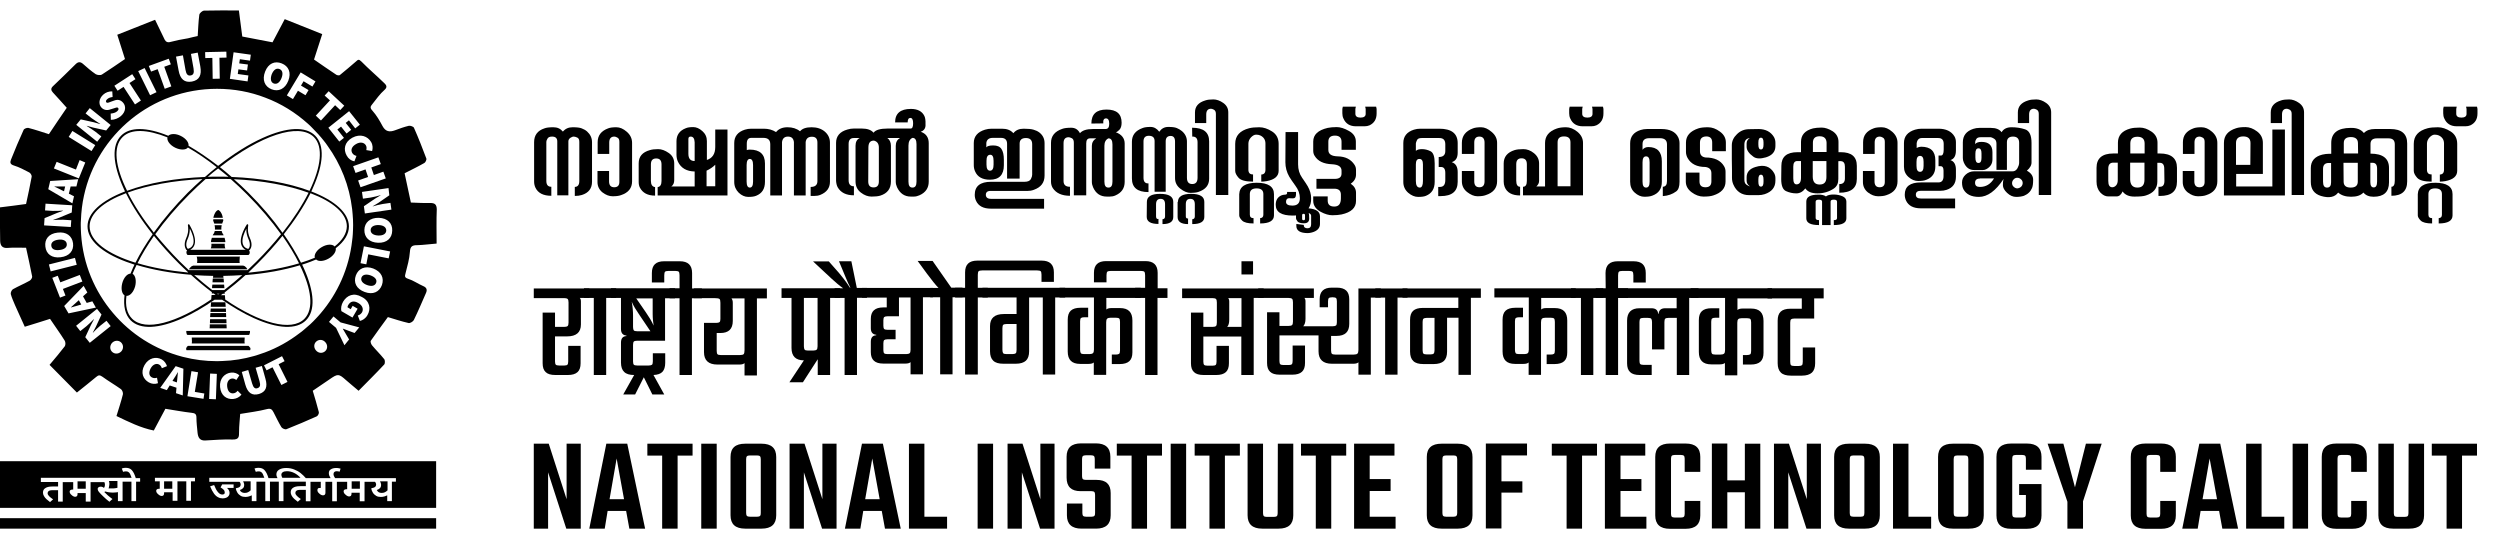 <?xml version="1.0" encoding="utf-8"?>
<!-- Generator: Adobe Illustrator 26.0.1, SVG Export Plug-In . SVG Version: 6.00 Build 0)  -->
<svg version="1.1" id="Layer_1" xmlns="http://www.w3.org/2000/svg" xmlns:xlink="http://www.w3.org/1999/xlink" x="0px" y="0px"
	 viewBox="0 0 1554 335" style="enable-background:new 0 0 1554 335;" xml:space="preserve">
<g>
	<g>
		<path d="M135.6,183.1c0.3-0.2,0.5-0.4,0.8-0.6h-1.6C135.1,182.7,135.4,182.9,135.6,183.1z"/>
		<path d="M149.2,159.5h0.3h-27.6h0.3c0.2,0.4,0.3,0.7,0.3,1.1c0.2,1.1,0.1,2.3,0,2.9H149c-0.1-0.7-0.2-1.8,0-2.9
			C148.9,160.2,149,159.9,149.2,159.5z"/>
		<path d="M154.5,215h-37.7c-0.5,0.4-0.8,0.8-0.9,1.1c-0.4,0.7-0.1,1.3,0,1.5v0.1h0.1h39.4h0.1v-0.1c0.1-0.2,0.4-0.8,0-1.5
			C155.2,215.8,154.9,215.4,154.5,215z"/>
		<path d="M119.2,209.8c0.2,2.3,0.1,3.4,0,3.7h32.9c-0.1-0.3-0.2-1.4,0-3.7H119.2z"/>
		<path d="M115.8,206.5l0.3,1.3c0.1,0.1,0.3,0.3,0.4,0.4h38.2c0.1-0.1,0.3-0.2,0.4-0.4l0.3-1.3v-0.8h-39.6
			C115.8,205.7,115.8,206.5,115.8,206.5z"/>
		<path d="M130.3,204.1h10.6c0-0.6,0-1.5-0.1-2.5h-10.4C130.4,202.6,130.4,203.5,130.3,204.1z"/>
		<path d="M130.6,197.1h10c0-0.8-0.1-1.6-0.1-2.5h-9.7C130.7,195.5,130.7,196.4,130.6,197.1z"/>
		<path d="M130.5,200.9h10.3c0-0.8-0.1-1.6-0.1-2.5h-10.1C130.5,199.3,130.5,200.1,130.5,200.9z"/>
		<path d="M130.8,193.9h9.7c0-0.7-0.1-1.3-0.1-2.1H131C130.9,192.6,130.8,193.3,130.8,193.9z"/>
		<path d="M131.2,187.9c-0.1,1-0.1,1.9-0.2,2.8h9.3c-0.1-0.9-0.1-1.9-0.2-2.8H131.2z"/>
		<path d="M131.8,179.1h7.7c-0.1-0.7-0.1-1.5-0.2-2.2H132C131.9,177.6,131.8,178.3,131.8,179.1z"/>
		<path d="M132.1,175.5h7.1c-0.1-0.8-0.1-1.6-0.2-2.4h-6.7C132.2,173.9,132.1,174.7,132.1,175.5z"/>
		<path d="M152.2,165.5l-1-0.4h-31.1l-1,0.4c-0.8,0.6-1.3,1.3-1.7,1.9h36.4C153.5,166.8,153,166.1,152.2,165.5z"/>
		<path d="M140.1,154.4c-0.3-0.5-0.5-1.4-0.4-2.9h-8.3c0.1,1.5-0.1,2.4-0.4,2.9H140.1z"/>
		<path d="M140.1,150.5c0-0.5-0.1-1.3-0.5-2.7h-7.9c-0.5,1.4-0.6,2.2-0.5,2.7H140.1z"/>
		<path d="M138.8,145.7c0,0-0.7-0.6-1-2.1h-4.3c-0.3,1.4-1,2.1-1,2.1c-0.1,0.2-0.2,0.4-0.3,0.6h6.8
			C138.9,146.1,138.8,145.9,138.8,145.7z"/>
		<path d="M133.4,140c0.2,1.1,0.3,2,0.2,2.7h4c-0.1-0.7,0-1.6,0.2-2.7H133.4z"/>
		<path d="M138.1,139c0.2-0.6,0.4-1.2,0.7-1.9c0,0,0-0.3-0.1-0.8h-6.1c-0.1,0.5-0.1,0.8-0.1,0.8c0.3,0.7,0.5,1.3,0.7,1.9H138.1z"/>
		<path d="M136.3,130.9c-0.2-0.2-0.4-0.3-0.7-0.4c-0.2,0.1-0.5,0.3-0.7,0.4c-1.4,1.1-2,3.1-2.3,4.5h5.9
			C138.3,134,137.7,132,136.3,130.9z"/>
		<path d="M193.5,119c0.4-0.7,0.7-1.5,1-2.2c6.8-15,7.3-26.6,1.4-32.5c-5.9-5.9-17.4-5.4-32.5,1.4c-8.9,4-18.4,10-27.8,17.4
			c-6.2-4.8-12.4-9-18.4-12.5c0.3-2-1.7-4.6-4.8-6.1c-3.1-1.6-6.4-1.5-7.8-0.1c-13.5-5.5-23.9-5.6-29.3-0.1
			c-5.9,5.9-5.4,17.4,1.4,32.5c0.3,0.7,0.7,1.5,1,2.2c-15,5.8-23.3,13.5-23.3,21.7c0,8.4,8.5,16.2,24,22c1.7,0.6,3.4,1.2,5.2,1.8
			c-0.3,0.7-0.7,1.4-1,2.1c-0.5,1.2-1,2.4-1.5,3.5c-2,0-4.2,2.5-5.1,5.9s-0.3,6.5,1.4,7.6c-0.8,6.8,0.4,12,3.8,15.5
			c5.9,5.9,17.4,5.4,32.5-1.4c6.3-2.9,12.9-6.7,19.7-11.4h4.6c6.7,4.6,13.3,8.5,19.7,11.4c15,6.8,26.6,7.3,32.5,1.4
			c5.9-5.9,5.4-17.4-1.4-32.5c-0.3-0.7-0.7-1.4-1-2.1c1.8-0.6,3.5-1.1,5.2-1.8c1.2-0.5,2.4-0.9,3.5-1.4c1.5,1.4,4.7,1.2,7.8-0.6
			c3-1.7,4.8-4.4,4.4-6.4c5.4-4.2,8.2-8.8,8.2-13.6C216.8,132.5,208.5,124.8,193.5,119z M195.1,85.2c6,6,4.5,18.5-2.7,33.4
			c-13.2-4.9-30.2-7.9-48.4-8.6c-2.4-2.1-4.9-4.2-7.3-6.1C161.8,84.3,185.8,76,195.1,85.2z M138.9,172.7c0-0.4-0.1-0.8-0.1-1.2
			c4-0.1,7.9-0.2,11.8-0.5c-3.7,3.3-7.5,6.4-11.2,9.3h-7.5c-3.7-2.9-7.5-6-11.2-9.3c3.9,0.3,7.8,0.4,11.8,0.5c0,0.4-0.1,0.8-0.1,1.2
			H138.9z M117.3,167.9c-1.8-1.7-3.7-3.5-5.5-5.3c-5.6-5.6-10.7-11.4-15.3-17c5.9-8.2,13-16.6,21.2-24.8c3.4-3.4,6.7-6.5,10.1-9.5
			c2.6-0.1,5.2-0.1,7.8-0.1c2.6,0,5.3,0,7.8,0.1c3.4,3,6.8,6.2,10.1,9.5c8.2,8.2,15.3,16.6,21.2,24.8c-4.6,5.7-9.7,11.4-15.3,17
			c-1.8,1.8-3.7,3.6-5.5,5.3H117.3z M95.7,146.6c4.6,5.7,9.7,11.4,15.2,16.9c2,2,4,3.9,6,5.7c0,0.1,0,0.2,0,0.2
			c-11.7-1.1-22.4-3.1-31.4-5.8C88.1,158.3,91.6,152.5,95.7,146.6z M95.6,144.6c-6.8-8.6-12.3-17.1-16.2-24.9
			c12.2-4.5,28.4-7.5,46.4-8.4c-3.1,2.7-6.1,5.6-9.1,8.5C108.7,127.9,101.6,136.2,95.6,144.6z M160.4,163.5
			c5.5-5.5,10.6-11.2,15.2-16.9c4.1,5.9,7.6,11.6,10.3,17.1c-9.1,2.7-19.7,4.7-31.4,5.8c0-0.1,0-0.2,0-0.2
			C156.4,167.4,158.4,165.5,160.4,163.5z M154.5,119.9c-3-3-6-5.8-9.1-8.5c18,0.8,34.1,3.9,46.4,8.4c-3.9,7.8-9.4,16.3-16.2,24.9
			C169.6,136.2,162.5,127.9,154.5,119.9z M142,109.9c-2.1-0.1-4.2-0.1-6.4-0.1s-4.2,0-6.4,0.1c2.1-1.8,4.2-3.6,6.4-5.2
			C137.7,106.4,139.9,108.1,142,109.9z M76.2,85.2c5.3-5.3,15.4-4.8,27.9,0.2c-0.5,2,1.5,4.8,4.8,6.4s6.7,1.5,7.9-0.1
			c5.8,3.3,11.8,7.4,17.9,12.2c-2.4,1.9-4.9,4-7.3,6.1c-18.2,0.7-35.2,3.7-48.4,8.6C71.6,103.6,70.1,91.2,76.2,85.2z M55.7,140.7
			c0-8,8.6-15.3,22.6-20.6c4.1,8.2,9.7,16.9,16.6,25.5c-4.2,6-7.9,12-10.7,17.7C66.8,157.9,55.7,149.8,55.7,140.7z M131.5,183.4
			c-0.1,0.9-0.1,1.9-0.2,2.7c-21.6,14.7-41.1,20.1-49.2,12c-3.2-3.2-4.3-8.1-3.5-14.2c2.1,0.2,4.4-2.3,5.4-5.9
			c0.9-3.5,0.2-6.8-1.6-7.8c0.7-1.8,1.6-3.7,2.5-5.5c9.9,3,21.5,5.1,33.8,6.1c4.3,3.9,8.6,7.5,13,10.8c0,0.3,0,0.6-0.1,0.8h1.2
			c0.4,0.3,0.8,0.6,1.2,0.9L131.5,183.4L131.5,183.4z M135.6,183.1c-0.3-0.2-0.5-0.4-0.8-0.6h1.6
			C136.2,182.7,135.9,182.9,135.6,183.1z M189.2,198.2c-8.1,8.1-27.6,2.7-49.2-12c-0.1-0.9-0.1-1.8-0.2-2.7h-2.5
			c0.4-0.3,0.8-0.6,1.2-0.9h1.2c0-0.3,0-0.6-0.1-0.8c4.3-3.3,8.7-6.9,13-10.8c12.4-1,23.9-3.1,33.8-6.1
			C193.7,179.7,195.2,192.1,189.2,198.2z M208,153.2c-1.4-1.6-4.8-1.5-8,0.4c-3.1,1.8-4.9,4.6-4.3,6.6c-2.7,1.1-5.5,2.2-8.6,3.1
			c-2.9-5.7-6.5-11.7-10.7-17.7c6.8-8.6,12.5-17.3,16.6-25.5c14,5.3,22.6,12.6,22.6,20.6C215.5,145.2,212.8,149.4,208,153.2z"/>
		<path d="M154.7,158.3c0.4-0.4,1-1.3,0.1-2.7c0.3-0.1,0.5-0.3,0.7-0.6c0.7-1,1.6-3.2-0.2-7.1c-0.7-1.6-1.6-4.1-1-7.9
			c0-0.3-0.1-0.5-0.3-0.6s-0.5,0-0.6,0.2c-0.2,0.3-4.8,7.3-3.5,12.2c0.4,1.6,1.4,2.8,2.9,3.5h-34.6c1.4-0.8,2.4-1.9,2.8-3.5
			c1.3-4.9-3.2-11.9-3.3-12.2c-0.1-0.2-0.4-0.3-0.6-0.2s-0.3,0.4-0.3,0.6c0.6,3.7-0.3,6.3-1,7.9c-1.7,3.8-0.8,6.1-0.2,7.1
			c0.2,0.3,0.4,0.5,0.7,0.6c-0.9,1.4-0.2,2.3,0.1,2.7c0.1,0.1,0.2,0.2,0.2,0.2h37.8C154.5,158.5,154.6,158.4,154.7,158.3z
			 M116.4,154.3c-0.6-1-1.1-2.8,0.3-5.9c0.6-1.4,1.3-3.4,1.3-6.3c1.2,2.3,2.9,6.4,2.2,9.3c-0.4,1.5-1.3,2.5-2.8,3.1
			C117,154.7,116.6,154.6,116.4,154.3z M153.8,154.6c-1.6-0.6-2.5-1.6-2.9-3.1c-0.8-3,1-7,2.2-9.3c-0.1,2.8,0.7,4.9,1.3,6.3
			c1.4,3.1,0.9,4.9,0.3,5.9C154.5,154.6,154.2,154.7,153.8,154.6z"/>
		<path d="M110.1,236.5c0.1-1.6,0.4-3.5,0.5-5.1h-0.1c-0.8,1.4-1.8,3.1-2.7,4.4l-0.6,1l2.7,0.9L110.1,236.5z"/>
		<path d="M170.2,51.9c1.9,0.7,3.7-0.6,4.8-3.4c1.1-2.8,0.6-4.9-1.3-5.6c-1.9-0.7-3.6,0.4-4.8,3.3C167.9,49,168.3,51.2,170.2,51.9z"
			/>
		<path d="M235.4,139.9c-3-0.1-5,1.1-5,3.1c-0.1,2,1.8,3.3,4.8,3.4c3,0.1,4.8-1.1,4.9-3.1C240.1,141.3,238.4,140,235.4,139.9z"/>
		<path d="M267.1,126.2c-4,0.1-8.1-0.2-11.7-0.3c-1.4-6.6-2.7-12.4-3.9-18.2c4.1-2.1,8.3-4.1,12.3-6.4c0.7-0.4,1.5-2.1,1.2-2.8
			c-2.4-6.4-4.9-12.8-7.7-19.1c-0.3-0.7-2.2-1.4-3.2-1.2c-2.9,0.7-5.7,1.7-8.6,2.8c-3.3,1.2-5.8,0.9-7.7-2.6
			c-1.8-3.4-3.8-6.8-6.3-9.6c-1.6-1.7-1.3-2.6-0.2-3.9c2.5-3.1,4.8-6.5,7.8-9.1c2-1.8,0.8-3.1-0.1-4c-4.7-4.6-9.8-8.9-14.4-13.6
			c-1.6-1.6-2.1-1.1-3.3,0c-3.3,2.9-6.7,5.7-10.1,8.5c-0.4,0.3-1.6,0.1-2.1-0.2c-4.6-3.1-9.2-6.2-13.9-9.5c1.5-4.8,3.2-9.9,5.1-15.8
			c-7.8-3.1-15.7-6.3-23.3-9.3c-2.9,5.5-5.3,10.1-7.6,14.4c-6.7-1.3-12.9-2.5-18.8-3.6c-0.7-5.5-1.4-10.8-2.1-16.2
			c-7.3,0-14.5-0.1-21.6,0.1c-1.1,0-2.9,1.6-3,2.6c-0.6,4.4-0.7,9-1,13.2c-2,0.4-4,0.9-6,1.4c-3.9,0.6-7.7,1.4-11.5,2.4
			c-1.1,0.2-2.2,0-3-1.5c-1.9-3.8-3.7-7.7-6-12.4c-7.8,3.1-15.6,6.2-23.5,9.3c1.7,5.5,3.3,10.5,4.8,15.1c-5,3.4-9.6,6.6-14.3,9.6
			c-0.9,0.6-2.9,0.4-3.9-0.2c-2.8-1.9-5.3-4.1-7.8-6.3c-1.7-1.5-3-1.5-4.6,0c-4.7,4.7-9.5,9.3-14.3,13.9c-1.4,1.4-1,2.6,0.1,3.8
			c2.9,3.2,5.8,6.3,8.6,9.5c-3.8,5.5-7.5,11-11.1,16.4c-4.4-1.4-8.5-2.8-12.8-3.9c-0.8-0.2-2.6,0.5-2.9,1.2
			C11.9,86.8,9.3,93,6.8,99.3c-0.7,1.8-0.4,2.9,1.9,3.6c3.3,1,6.4,2.7,9.5,4.3c0.8,0.4,1.6,1.8,1.5,2.6c-1,5.7-2.3,11.3-3.5,17
			C11,127.5,6,128.2,0,128.9c0,6.8-0.1,13.9,0.1,20.9c0.1,2.7,1.2,4.6,4.6,4.3c3.8-0.3,7.6-0.1,11.5-0.1c1.3,6.1,2.7,12,3.8,17.9
			c0.1,0.8-0.8,2.2-1.6,2.6c-3.4,1.9-7,3.4-10.4,5.3c-0.8,0.5-1.5,2.2-1.3,3c0.6,2.3,1.7,4.6,2.6,6.8c2,4.6,4.2,9.2,6.1,13.5
			c5.8-1.8,10.8-3.3,15.7-4.9c3.2,4.8,6.3,9,9.1,13.5c0.6,0.9,0.6,2.7,0.1,3.5c-2.8,3.7-5.8,7.2-9.5,11.6c5.6,5.6,11.2,11.3,17,17.2
			c4.6-3.7,8.3-6.6,12-9.7c1.5-1.3,2.3-1.2,3.9-0.1c3.7,2.7,7.7,5,11.5,7.7c0.8,0.6,1.4,2.3,1.2,3.2c-1.1,4.5-2.6,8.9-4,13.5
			c7.5,3.6,15.1,7.4,23.2,9c2.6-5,5-9.4,7.2-13.5c5.8,0.9,11,1.9,16.3,2.5c2,0.2,3,0.7,3,2.9c0,3.2,0.4,6.3,0.7,9.5
			c0.3,2.8,1.3,5,4.8,4.8c5.7-0.3,11.3-0.8,17-0.6c4.1,0.1,4-1.9,4-4.8c0-3.8,0.5-7.7,0.7-11.1c5.8-1,11.3-1.6,16.6-3
			c2.4-0.6,3.2,0.2,4.1,1.9c1.6,3.1,3.1,6.3,4.9,9.3c0.5,0.8,2.3,1.6,3.1,1.3c6.4-2.5,12.6-5.2,18.9-8c0.7-0.3,1.5-1.9,1.3-2.6
			c-1.1-4.5-2.5-8.9-3.8-13.3c3.6-2.5,7-4.7,10.3-7c5.3-3.7,5.8-3.7,10.4,0.4c2.5,2.2,5.1,4.3,7.8,6.6c5.6-5.7,10.9-10.9,15.9-16.3
			c0.6-0.6,0.6-2.7,0-3.4c-2.4-3-5.1-5.6-7.5-8.5c-0.6-0.7-1.2-2.3-0.8-2.9c3.5-5,7.1-9.9,10.6-14.7c4.3,1.3,8.5,2.7,12.9,3.7
			c0.9,0.2,2.7-0.9,3.2-1.8c2.7-5.5,5.1-11.2,7.6-16.9c0.9-2,0.4-3.4-1.8-4.3c-3.2-1.4-6.1-3.5-9.3-4.5c-2.5-0.8-2-1.8-1.6-3.5
			c1.1-4.4,2.4-8.8,2.7-13.3c0.2-3.5,1.6-4.1,4.5-4.1c4-0.1,7.9-0.7,12.1-1c0-7.2-0.2-14.3,0.1-21.4
			C271.4,126.9,270.1,126.1,267.1,126.2z M242,121.4l-6.8,4.7l-3.5,2.1v0.1c1.7-0.5,4.2-1.2,6.2-1.5l4.8-0.7l0.6,4.2l-16.5,2.4
			l-0.6-4.5l6.9-4.7l3.5-2.1v-0.1c-1.8,0.5-4.2,1.2-6.2,1.5l-4.8,0.7l-0.6-4.2l16.5-2.4L242,121.4z M236.7,102l-5.9,2.1l1.6,4.7
			l5.9-2.1l1.5,4.2l-15.7,5.5l-1.5-4.2l6.2-2.2l-1.6-4.7l-6.2,2.2l-1.5-4.2l15.7-5.5L236.7,102z M230.7,88.3c1.1,1.9,1.1,4,0.6,5.6
			l-3.6-0.6c0.2-1.1,0.3-2-0.3-3c-1-1.7-3.4-2.3-6-0.8c-2.7,1.5-3.5,3.6-2.5,5.5c0.6,1.1,1.7,1.7,2.7,1.9l-1.3,3.4
			c-2.1-0.4-3.8-1.7-4.8-3.6c-2.1-3.7-1.5-8.3,3.5-11.1C224,82.9,228.6,84.7,230.7,88.3z M223.7,77.5l-2.9,2.3l-3.9-5l-2,1.6
			l3.4,4.3l-2.9,2.3l-3.4-4.3l-2.3,1.8l4.1,5.2l-2.9,2.3l-6.8-8.6L217,69.1L223.7,77.5z M201.8,59.4l2.5-2.7l9.7,9l-2.5,2.7l-3.2-3
			l-8.8,9.5l-3.2-3l8.8-9.5L201.8,59.4z M196.1,50.6l-1.9,3.2l-5.5-3.3l-1.6,2.7l4.7,2.8l-1.9,3.2l-4.7-2.8l-3.1,5.2l-3.8-2.3
			l8.6-14.3L196.1,50.6z M164.8,44.5c2-5.1,6-6.8,10.3-5.1s6.1,5.7,4.1,10.8s-6.1,7-10.4,5.3C164.5,53.8,162.8,49.6,164.8,44.5z
			 M145.2,32.5l10.7,1.5l-0.5,3.7l-6.3-0.9l-0.4,2.6l5.4,0.7l-0.5,3.7l-5.4-0.7l-0.4,2.9l6.6,0.9l-0.5,3.7l-11-1.6L145.2,32.5z
			 M140.7,32.1l0.1,3.7l-4.4,0.1l0.2,13l-4.4,0.1L132,36l-4.4,0.1l-0.1-3.7L140.7,32.1z M113.7,34.4l1.6,9c0.5,2.9,1.5,3.8,3.2,3.5
			s2.3-1.5,1.8-4.4l-1.6-9l4.2-0.8l1.6,8.5c1,5.6-0.6,8.6-5.2,9.5c-4.6,0.8-7.3-1.4-8.3-7l-1.6-8.5L113.7,34.4z M104.9,36.5l1.3,3.5
			l-4.1,1.5l4.4,12.2l-4.1,1.5L98,43l-4.1,1.5L92.5,41L104.9,36.5z M89.9,42.3l7.4,15l-4,1.9l-7.4-15L89.9,42.3z M82.2,46.1l2,3.1
			l-3.7,2.4l7.1,10.9l-3.7,2.4L76.8,54l-3.7,2.4l-2-3.1L82.2,46.1z M64.2,58.8c1.4-1.3,3.5-2.1,5.6-2l0.2,3.5
			c-1.4,0.2-2.4,0.5-3.3,1.3c-0.8,0.7-1.1,1.4-0.6,2s1.4,0.2,2.9-0.4l2-0.7c2.1-0.8,3.9-0.5,5.5,1.3c1.9,2.1,1.8,5.6-1.3,8.3
			c-1.6,1.4-3.9,2.4-6.3,2.4l-0.1-3.9c1.5-0.1,3.1-0.6,4-1.4c1-0.9,1.1-1.6,0.6-2.1c-0.5-0.6-1.3-0.2-2.8,0.3l-2,0.6
			c-1.8,0.7-4,0.6-5.6-1.2C61.1,64.7,61.5,61.2,64.2,58.8z M50.2,74.2l8.1,1.8l3.9,1.1l0.1-0.1c-1.5-1-3.7-2.3-5.3-3.5l-3.8-3
			l2.6-3.3l13,10.5L66,81.1l-8.1-1.8L54,78.2l-0.1,0.1c1.6,1,3.7,2.3,5.3,3.5l3.8,3l-2.6,3.3l-13-10.5L50.2,74.2z M45,81.4l14.2,8.8
			l-2.3,3.7l-14.2-8.8L45,81.4z M35.2,100.6l12,4.8l2.3-5.9L53,101l-4,9.9l-15.5-6.2L35.2,100.6z M31.2,112.5l17.4-1.1l-1.1,4.5
			h-3.6l-1.1,4.5L46,122l-1,4.4l-15-8.8L31.2,112.5z M27.7,135.6l7.7-3.2l3.8-1.4v-0.1c-1.8,0.1-4.3,0.3-6.4,0.2l-4.8-0.3l0.3-4.2
			l16.6,1l-0.3,4.5l-7.7,3.2l-3.8,1.4v0.1c1.9-0.1,4.3-0.3,6.4-0.2l4.8,0.3l-0.3,4.2l-16.6-1L27.7,135.6z M28.2,153.3
			c-0.6-4.6,2.1-8.1,7.6-8.7c5.4-0.7,9,2,9.6,6.6c0.6,4.6-2.3,8.1-7.7,8.7C32.2,160.6,28.7,157.9,28.2,153.3z M30.4,164.4l16.2-4.1
			l1.1,4.3l-16.2,4.1L30.4,164.4z M32.5,172.7l3.4-1.3l1.6,4.1l12.1-4.6l1.6,4.1l-12.1,4.6l1.6,4.1l-3.4,1.3L32.5,172.7z
			 M39.9,190.2L52,177.7l2.3,4.1l-2.7,2.4l2.3,4.1l3.5-1l2.2,3.9l-17,3.6L39.9,190.2z M55.8,213.1l-2.8-3.5l3.5-7.5l1.9-3.6
			l-0.1-0.1c-1.3,1.3-3,3.1-4.6,4.4l-3.8,3l-2.6-3.3l13-10.5l2.8,3.5l-3.5,7.6l-1.9,3.6l0.1,0.1c1.3-1.4,3-3.1,4.6-4.4l3.8-3
			l2.6,3.3L55.8,213.1z M75.5,218.3c-1.5,1.7-3.9,2-5.6,0.6s-1.8-3.8-0.4-5.6c1.5-1.7,3.9-2,5.6-0.6
			C76.8,214.2,76.9,216.6,75.5,218.3z M98.9,226.6c-1.6-0.9-3.8-0.2-5.2,2.3c-1.4,2.6-1.1,4.7,0.7,5.7c1.1,0.6,2.2,0.5,3.2,0.2
			l0.6,3.4c-1.9,0.7-3.9,0.5-5.7-0.5c-3.5-2-5.3-6-2.7-10.7c2.6-4.6,7.2-5.5,10.7-3.6c1.8,1,2.8,2.7,3.3,4.2l-3.2,1.3
			C100.3,227.9,99.8,227.1,98.9,226.6z M113.6,245.8l-4.2-1.4l0.3-3.4l-4.2-1.4l-1.8,2.9l-4.1-1.4l9.6-13.5l4.8,1.6L113.6,245.8z
			 M126.5,247.9l-10-1.6l2.5-15.6l4.1,0.7l-2,12.2l5.9,1L126.5,247.9z M134.2,248.2L130,248l0.6-15.8l4.2,0.2L134.2,248.2z M145,248
			c-4,0.4-7.7-2-8.2-7.4c-0.5-5.3,2.9-8.6,6.9-9c2.1-0.2,3.9,0.6,5.1,1.7l-1.9,2.9c-0.8-0.6-1.7-1-2.7-0.9c-1.8,0.2-3.3,2-3,4.9
			c0.3,3,1.8,4.5,3.8,4.3c1.2-0.1,2.1-0.8,2.7-1.6l2.4,2.4C148.8,246.9,147,247.8,145,248z M161,244.9c-4.3,1.2-7-0.6-8.5-5.8
			l-2.2-7.9l4-1.2l2.4,8.3c0.8,2.7,1.8,3.5,3.3,3c1.6-0.5,2.1-1.7,1.3-4.4l-2.4-8.3l3.9-1.1l2.2,7.9
			C166.5,240.6,165.2,243.6,161,244.9z M174.9,239.3l-5.5-11l-3.7,1.9l-1.6-3.1l11.2-5.7l1.6,3.1l-3.7,1.9l5.5,11L174.9,239.3z
			 M202,218.4c-1.7,1.4-4.1,1.2-5.6-0.6c-1.5-1.7-1.4-4.2,0.3-5.6c1.7-1.4,4.1-1.2,5.6,0.6C203.8,214.5,203.7,217,202,218.4z
			 M199.2,194.9c-0.9,1-1.8,2.1-2.8,3.1c-2.3,2.5-4.8,4.8-7.4,6.9c-0.9,0.8-1.8,1.5-2.8,2.2c-6.5,5-13.8,9.1-21.6,12
			c-1.8,0.6-3.6,1.2-5.3,1.8c-0.5,0.2-0.9,0.3-1.4,0.4c-6.3,1.8-12.9,2.9-19.7,3.1c-1,0-2.1,0.1-3.1,0.1h-0.3
			c-7.2,0-14.1-0.9-20.8-2.6c-0.3-0.1-0.6-0.1-0.8-0.2c-17-4.5-32-14.1-43-27.2c-11.4-13.4-18.6-30.4-19.8-49
			c-0.1-1.9-0.2-3.7-0.2-5.7c0-1,0-1.9,0.1-2.9c0.2-5.3,0.8-10.4,1.9-15.3l0,0c8.3-38,42.2-66.4,82.7-66.4c10.6,0,20.7,1.9,30,5.5
			l0,0c9.9,3.7,18.8,9.3,26.5,16.2c1,0.9,1.9,1.7,2.8,2.7c2.5,2.5,4.9,5.1,7.1,7.9c0.8,1,1.6,2,2.3,3.1
			c8.2,11.4,13.6,24.8,15.3,39.4c0.1,1.1,0.2,2.1,0.3,3.2c0.2,2.2,0.3,4.4,0.3,6.7c0,1.9-0.1,3.7-0.2,5.6c-0.1,1.4-0.2,2.7-0.4,4
			C217,166.7,209.9,182.4,199.2,194.9z M220.4,207l-3.5-1.3c-1.2-0.5-2.4-0.9-3.7-1.4l-0.1,0.1c0.7,1.2,1.3,2.2,2,3.4l1.9,3.2
			l-2.9,3.6l-5.2-10.8l-4.4-3.7l2.8-3.4l4.4,3.7l11.6,3.1L220.4,207z M228.4,195.9c-1.2,2.1-3,3.2-4.7,3.6l-1.3-3.4
			c1-0.3,1.9-0.8,2.6-1.9c1.1-1.9,0.4-4.3-2.2-5.8c-2.7-1.6-4.9-1.3-6.4,1.3c-0.2,0.4-0.4,0.9-0.4,1.3l2,1.2l1.2-2.1l3.1,1.8
			l-3.2,5.5l-6.9-4c-0.4-1.6-0.1-3.9,1.1-5.9c2.4-4,6.7-5.8,11.6-2.9C229.9,187.1,230.7,192,228.4,195.9z M237.4,177.2
			c-1.6,4.3-5.6,6.2-10.7,4.3c-5.2-1.9-7.1-5.9-5.5-10.3c1.6-4.3,5.7-6.2,10.8-4.3C237.1,168.9,238.9,172.9,237.4,177.2z
			 M241.6,160.6l-12.7-2.5l-1.2,6.2l-3.6-0.7l2.1-10.5l16.3,3.2L241.6,160.6z M243.8,143.4c-0.1,4.6-3.3,7.7-8.8,7.5s-8.6-3.4-8.5-8
			s3.5-7.6,8.9-7.5C241,135.6,244,138.8,243.8,143.4z"/>
		<path d="M48.1,187.4c-1.2,1.1-2.8,2.5-4,3.6l0.1,0.1c1.7-0.5,3.6-1.1,5.2-1.5l1.1-0.3l-1.5-2.7L48.1,187.4z"/>
		<path d="M230.4,171.2c-2.8-1-5-0.5-5.7,1.3c-0.7,1.9,0.7,3.7,3.5,4.7s4.9,0.5,5.6-1.4C234.5,174,233.3,172.3,230.4,171.2z"/>
		<path d="M41.5,151.6c-0.2-2-2.3-3-5.3-2.6s-4.6,1.8-4.3,3.8c0.2,2,2.1,3,5.1,2.6C40.1,155.1,41.8,153.6,41.5,151.6z"/>
		<path d="M39.2,115.9c-1.6,0-3.7,0-5.4,0v0.1c1.6,0.7,3.4,1.6,4.9,2.4l1.1,0.5l0.7-3H39.2z"/>
		<rect y="322.1" width="271.1" height="6.5"/>
		<rect x="218.6" y="299.2" width="5.1" height="4.6"/>
		<path d="M150.2,305.9c0.5,0.3,1.1,0.5,1.8,0.5c0.8,0,1.5-0.1,2.1-0.4s1.2-0.7,1.7-1.2v-5.6h-4.7c0.2,0.4,0.4,0.7,0.5,1.1
			s0.2,0.8,0.2,1.2c0,1.5-0.9,2.5-2.7,3.1C149.3,305.2,149.7,305.6,150.2,305.9z"/>
		<path d="M175.5,297h2.7h0.9h7.7c-1.2-1.3-2.5-2.3-3.9-3s-2.9-1.1-4.5-1.1c-1.2,0-2,0.2-2.6,0.6s-0.9,0.9-0.9,1.6
			c0,0.4,0.1,0.7,0.2,1C175.2,296.5,175.4,296.8,175.5,297z"/>
		<path d="M235.3,305.9c0.5,0.3,1.1,0.5,1.8,0.5c0.8,0,1.5-0.1,2.1-0.4s1.2-0.7,1.7-1.2v-5.6h-4.7c0.2,0.4,0.4,0.7,0.5,1.1
			s0.2,0.8,0.2,1.2c0,1.5-0.9,2.5-2.7,3.1C234.5,305.2,234.9,305.6,235.3,305.9z"/>
		<rect x="48.2" y="299.2" width="5.1" height="4.6"/>
		<path d="M67.4,303.5c0.4,0.1,0.7,0.1,1.1,0.1s0.8,0,1.2,0c0.6,0,1.2,0,1.7-0.1s1.1-0.1,1.6-0.3V299h-5.3c0.1,0.2,0.2,0.5,0.2,0.8
			c0.1,0.3,0.1,0.7,0.1,1.1c0,0.5-0.1,1-0.2,1.4C67.8,302.9,67.7,303.2,67.4,303.5z"/>
		<path d="M0,315.7h271.1v-29H0V315.7z M145.3,303.3h-2.7c-0.7,0-1.2,0-1.5,0c0.5,0.4,0.9,0.9,1.2,1.5c0.3,0.5,0.4,1.1,0.4,1.7
			c0,0.7-0.2,1.3-0.6,1.8c-0.4,0.5-0.9,0.9-1.5,1.1s-1.3,0.4-2.1,0.4c-1,0-2-0.2-2.9-0.7c-0.9-0.4-1.8-1.2-2.6-2.3
			c-0.8-1.1-1.6-2.6-2.4-4.5l2.5-0.8c0.8,2,1.5,3.4,2.4,4.4c0.8,1,1.7,1.5,2.7,1.5c0.4,0,0.8-0.1,1.1-0.3c0.3-0.2,0.4-0.6,0.4-1
			c0-0.6-0.2-1.2-0.7-1.7s-1.1-1-1.9-1.4l1-1.9h7.1v2.2H145.3z M130.1,297H145h0.7h16.4h2.2c-0.3-0.9-0.6-1.7-0.9-2.3
			c-0.3-0.6-0.7-1.1-1.1-1.3c-0.4-0.3-0.9-0.4-1.5-0.4c-0.3,0-0.7,0-1,0.1s-0.6,0.1-0.8,0.2l-0.8-2.1c0.4-0.1,0.8-0.2,1.2-0.3
			c0.4-0.1,0.9-0.1,1.4-0.1c0.7,0,1.3,0.1,1.9,0.3c0.6,0.2,1.1,0.5,1.6,1s0.9,1.1,1.4,2c0.4,0.8,0.8,1.8,1.2,3.1h2.7h0.9h2
			c-0.2-0.4-0.4-0.8-0.5-1.1c-0.1-0.4-0.2-0.8-0.2-1.2c0-1.2,0.5-2.2,1.6-2.9c1.1-0.7,2.5-1.1,4.5-1.1c1.8,0,3.4,0.3,4.9,0.9
			s2.9,1.3,4.1,2.3c1.2,0.9,2.2,2,3.2,3.1h4.9h0.9h9.6c-0.3-0.5-0.6-1-0.8-1.5c-0.2-0.6-0.3-1.1-0.3-1.6c0-1.1,0.4-1.9,1.3-2.4
			c0.8-0.5,1.9-0.8,3.1-0.8c0.6,0,1.1,0,1.6,0.1s0.9,0.2,1.3,0.3l-0.6,1.9c-0.6-0.2-1.2-0.3-1.8-0.3c-0.7,0-1.2,0.2-1.5,0.5
			s-0.5,0.7-0.5,1.3c0,0.4,0.1,0.8,0.3,1.3c0.2,0.4,0.4,0.8,0.7,1.2h3.2h0.9H229h0.9h16.2v2.2h-2.5v12.1h-2.9v-3.6
			c-0.6,0.3-1.2,0.5-1.8,0.7c-0.7,0.2-1.4,0.3-2.2,0.3c-1.1,0-2.1-0.2-2.9-0.7c-0.8-0.5-1.5-1.1-2-1.9s-0.9-1.7-1-2.8
			c1-0.2,1.8-0.4,2.3-0.8s0.7-0.9,0.7-1.5c0-0.3-0.1-0.7-0.2-0.9c-0.1-0.3-0.3-0.6-0.5-0.8H230h-0.9h-2.5v12.1h-3v-5.3h-5.1v0.6
			c0,0.6-0.1,1-0.4,1.3c-0.3,0.3-0.7,0.4-1.1,0.4c-0.4,0-0.7-0.1-1.1-0.3c-0.4-0.2-0.8-0.5-1.1-0.8c-0.4-0.3-0.7-0.7-0.9-1
			c-0.2-0.4-0.3-0.7-0.3-1.1s0.1-0.6,0.4-0.9c0.2-0.2,0.7-0.4,1.4-0.4h0.4v-4.6h-3h-0.9h-2.5v12.1h-2.9v-12.1h-4.2v6.8
			c0,1-0.5,1.6-1.5,1.6c-0.4,0-0.8-0.1-1.2-0.3c-0.4-0.2-0.8-0.5-1.1-0.8c-0.4-0.3-0.7-0.7-0.9-1c-0.2-0.4-0.3-0.7-0.3-1.1
			s0.1-0.7,0.3-1s0.7-0.4,1.4-0.4h0.4v-3.8h-3h-0.9H193v12.1h-2.9v-7.1h-2.5c-1,0-1.7,0-2.2,0.1s-0.9,0.2-1.2,0.5
			c-0.4,0.3-0.6,0.7-0.6,1.3c0,0.6,0.3,1.2,0.9,1.8c0.6,0.6,1.4,1.3,2.5,2l-1.9,1.7c-0.8-0.6-1.5-1.2-2.2-1.8
			c-0.7-0.6-1.2-1.3-1.6-2c-0.4-0.7-0.6-1.4-0.6-2.1c0-0.5,0.1-1,0.3-1.5c0.2-0.4,0.5-0.8,0.9-1.1c0.5-0.4,1.1-0.7,1.9-0.9
			c0.7-0.2,1.7-0.3,3-0.3h3.3v-2.8h-10.5h-0.9h-2.5v12.1h-2.9v-12.1h-2.1h-0.9h-2.5v12.1h-2.9v-12.1h-2.1h-3.4v12.1h-2.9v-3.6
			c-0.6,0.3-1.2,0.5-1.8,0.7c-0.7,0.2-1.4,0.3-2.2,0.3c-1.1,0-2.1-0.2-2.9-0.7c-0.8-0.5-1.5-1.1-2-1.9s-0.9-1.7-1-2.8
			c1-0.2,1.8-0.4,2.3-0.8s0.7-0.9,0.7-1.5c0-0.3-0.1-0.7-0.2-0.9c-0.1-0.3-0.3-0.6-0.5-0.8h-2.4H145h-14.9V297z M96.1,297h17.5h7.6
			v2.2h-2.5v12.1h-2.9v-12.1h-2.1h-3.4v12.1h-3V306H102v0.6c0,0.6-0.1,1-0.4,1.3s-0.7,0.4-1.1,0.4s-0.7-0.1-1.1-0.3
			c-0.4-0.2-0.8-0.5-1.1-0.8c-0.4-0.3-0.7-0.7-0.9-1c-0.2-0.4-0.3-0.7-0.3-1.1s0.1-0.6,0.4-0.9c0.2-0.2,0.7-0.4,1.4-0.4h0.4v-4.6h-3
			V297H96.1z M25.4,297h16.9h16.6h0.9h18.9h0.9h2.2c-0.3-0.9-0.6-1.7-0.9-2.3c-0.3-0.6-0.7-1.1-1.1-1.3c-0.4-0.3-0.9-0.4-1.5-0.4
			c-0.3,0-0.7,0-1,0.1s-0.6,0.1-0.8,0.2l-0.8-2.1c0.4-0.1,0.8-0.2,1.2-0.3c0.4-0.1,0.9-0.1,1.4-0.1c0.7,0,1.3,0.1,1.9,0.3
			c0.6,0.2,1.1,0.5,1.6,1s0.9,1.1,1.4,2c0.4,0.8,0.8,1.8,1.2,3.1h2.7v2.2h-2.5v12.1h-2.9v-12.1h-2.1h-0.9h-2.5v12.1h-2.9v-5.6
			c-0.5,0.1-1,0.2-1.5,0.2s-1,0.1-1.6,0.1c-0.9,0-1.8-0.1-2.6-0.2c-0.8-0.1-1.5-0.3-2-0.5c-0.2,0.1-0.5,0.2-0.8,0.3
			c0.7,0.7,1.4,1.4,2.3,2.2c0.9,0.7,1.8,1.5,2.8,2.2l-1.9,1.7c-1.4-1.1-2.7-2.2-3.8-3.3c-1.1-1.1-2-1.9-2.6-2.7
			c-0.4-0.5-0.6-0.8-0.7-1.1c-0.1-0.3-0.2-0.6-0.2-0.8c0-0.4,0.1-0.7,0.4-1c0.3-0.3,0.8-0.5,1.5-0.5c0.8,0,1.5,0.3,2,0.8
			c0.2-0.3,0.4-0.6,0.5-1s0.1-0.8,0.1-1.1c0-0.3,0-0.6-0.1-0.8c-0.1-0.3-0.1-0.5-0.2-0.7h-5.2h-0.9h-2.5v12.1h-3v-5.3h-5.1v0.6
			c0,0.6-0.1,1-0.4,1.3c-0.3,0.3-0.7,0.4-1.1,0.4c-0.4,0-0.7-0.1-1.1-0.3c-0.4-0.2-0.8-0.5-1.1-0.8c-0.4-0.3-0.7-0.7-0.9-1
			c-0.2-0.4-0.3-0.7-0.3-1.1s0.1-0.6,0.4-0.9c0.2-0.2,0.7-0.4,1.4-0.4h0.4v-4.6h-3H39v12.1h-2.9v-7.1h-2.5c-1,0-1.7,0-2.2,0.1
			s-0.9,0.2-1.2,0.5c-0.4,0.3-0.6,0.7-0.6,1.3c0,0.6,0.3,1.2,0.9,1.8c0.6,0.6,1.4,1.3,2.5,2l-1.9,1.7c-0.8-0.6-1.5-1.2-2.2-1.8
			c-0.7-0.6-1.2-1.3-1.6-2s-0.6-1.4-0.6-2.1c0-0.5,0.1-1,0.3-1.5s0.5-0.8,0.9-1.1c0.5-0.4,1.1-0.7,1.9-0.9c0.7-0.2,1.7-0.3,3-0.3
			h3.3v-2.8H25.4V297z"/>
		<rect x="102" y="299.2" width="5.1" height="4.6"/>
	</g>
	<g>
		<g>
			<g>
				<path d="M352.2,275.8h8.8v52.8h-9l-11.3-35v35h-8.9v-52.8h9.3l11.1,34.5V275.8z"/>
				<path d="M391.2,328.6l-2-11h-11.5l-1.8,11h-9.6l10.6-52.8h13l11.1,52.8H391.2z M378.9,310.3h9l-4.6-25.3L378.9,310.3z"/>
				<path d="M430.5,275.8v7.4h-9.3v45.4h-9.6v-45.4h-9.2v-7.4H430.5z"/>
				<path d="M435.9,275.8h9.6v52.8h-9.6V275.8z"/>
				<path d="M463.2,275.8h10.2c6.1,0,9.1,2.8,9.1,8.3v36.2c0,5.5-3,8.3-9.1,8.3h-10.2c-6.1,0-9.1-2.8-9.1-8.3V284
					C454.1,278.5,457.1,275.8,463.2,275.8z M472.9,318.9v-33.5c0-0.9-0.2-1.5-0.5-1.8s-0.9-0.5-1.8-0.5h-4.4c-0.9,0-1.6,0.2-1.9,0.5
					s-0.5,0.9-0.5,1.8v33.5c0,0.9,0.2,1.5,0.5,1.8s1,0.5,1.9,0.5h4.4c0.9,0,1.5-0.2,1.8-0.5C472.8,320.4,472.9,319.8,472.9,318.9z"
					/>
				<path d="M511.2,275.8h8.8v52.8h-9l-11.3-35v35h-8.9v-52.8h9.3l11.1,34.5V275.8z"/>
				<path d="M550.1,328.6l-2-11h-11.5l-1.8,11h-9.6l10.6-52.8h13l11.1,52.8H550.1z M537.8,310.3h9l-4.6-25.3L537.8,310.3z"/>
				<path d="M574.6,321.2h14.1v7.4H565v-52.8h9.6L574.6,321.2L574.6,321.2z"/>
				<path d="M607.7,275.8h9.6v52.8h-9.6V275.8z"/>
				<path d="M646.7,275.8h8.8v52.8h-9l-11.3-35v35h-8.9v-52.8h9.3l11.1,34.5L646.7,275.8L646.7,275.8z"/>
				<path d="M680.7,318.9v-11.3c0-0.9-0.2-1.5-0.5-1.8s-0.9-0.5-1.8-0.5h-6.8c-5.7,0-8.6-2.8-8.6-8.4v-13c0-5.5,3-8.3,9-8.3h9.2
					c6,0,9,2.8,9,8.3v7.4h-9.7v-6c0-0.9-0.2-1.5-0.5-1.8s-0.9-0.5-1.8-0.5H675c-0.9,0-1.6,0.2-1.9,0.5c-0.3,0.3-0.5,0.9-0.5,1.8V296
					c0,0.9,0.2,1.5,0.5,1.8s1,0.5,1.9,0.5h6.6c5.9,0,8.8,2.7,8.8,8.2v13.8c0,5.5-3,8.3-9.1,8.3h-9c-6.1,0-9.1-2.8-9.1-8.3V313h9.6
					v5.9c0,0.9,0.2,1.5,0.5,1.8s1,0.5,1.9,0.5h3.2c0.9,0,1.5-0.2,1.8-0.5C680.6,320.4,680.7,319.8,680.7,318.9z"/>
				<path d="M722.3,275.8v7.4H713v45.4h-9.6v-45.4h-9.2v-7.4H722.3z"/>
				<path d="M727.7,275.8h9.6v52.8h-9.6V275.8z"/>
				<path d="M770.7,275.8v7.4h-9.3v45.4h-9.6v-45.4h-9.2v-7.4H770.7z"/>
				<path d="M794.3,275.8h9.6v44.5c0,5.5-3,8.3-9.1,8.3h-10.2c-6.1,0-9.1-2.8-9.1-8.3v-44.5h9.6V319c0,0.9,0.2,1.5,0.5,1.8
					s0.9,0.5,1.8,0.5h4.4c0.9,0,1.6-0.2,1.9-0.5c0.3-0.3,0.5-0.9,0.5-1.8L794.3,275.8L794.3,275.8z"/>
				<path d="M836.8,275.8v7.4h-9.3v45.4h-9.6v-45.4h-9.2v-7.4H836.8z"/>
				<path d="M851.4,321.2h16.1v7.4h-25.8v-52.8h25.1v7.4h-15.4v14.6h13v7.4h-13L851.4,321.2L851.4,321.2z"/>
				<path d="M896,275.8h10.2c6.1,0,9.1,2.8,9.1,8.3v36.2c0,5.5-3,8.3-9.1,8.3H896c-6.1,0-9.1-2.8-9.1-8.3V284
					C886.9,278.5,890,275.8,896,275.8z M905.8,318.9v-33.5c0-0.9-0.2-1.5-0.5-1.8s-0.9-0.5-1.8-0.5H899c-0.9,0-1.6,0.2-1.9,0.5
					c-0.3,0.3-0.5,0.9-0.5,1.8v33.5c0,0.9,0.2,1.5,0.5,1.8s1,0.5,1.9,0.5h4.4c0.9,0,1.5-0.2,1.8-0.5
					C905.6,320.4,905.8,319.8,905.8,318.9z"/>
				<path d="M949.2,283.1h-15.9v16.1h13v7h-13v22.3h-9.7v-52.8h25.6L949.2,283.1L949.2,283.1z"/>
				<path d="M992.7,275.8v7.4h-9.3v45.4h-9.6v-45.4h-9.2v-7.4H992.7z"/>
				<path d="M1007.3,321.2h16.1v7.4h-25.8v-52.8h25.1v7.4h-15.4v14.6h13v7.4h-13L1007.3,321.2L1007.3,321.2z"/>
				<path d="M1056.9,293.3h-9.7v-8.2c0-0.9-0.2-1.5-0.5-1.8s-0.9-0.5-1.8-0.5h-3.9c-0.9,0-1.5,0.2-1.8,0.5s-0.5,0.9-0.5,1.8v34.3
					c0,0.9,0.2,1.5,0.5,1.8s0.9,0.5,1.8,0.5h3.9c0.9,0,1.5-0.2,1.8-0.5s0.5-0.9,0.5-1.8v-8h9.7v9c0,5.5-3,8.3-9.1,8.3h-9.8
					c-6.1,0-9.1-2.8-9.1-8.3V284c0-5.5,3-8.3,9.1-8.3h9.8c6.1,0,9.1,2.8,9.1,8.3V293.3z"/>
				<path d="M1084.6,275.8h9.6v52.8h-9.6V306h-10.9v22.5h-9.6v-52.8h9.6v22.9h10.9V275.8z"/>
				<path d="M1123.1,275.8h8.8v52.8h-9l-11.3-35v35h-8.9v-52.8h9.3l11.1,34.5V275.8z"/>
				<path d="M1149.2,275.8h10.2c6.1,0,9.1,2.8,9.1,8.3v36.2c0,5.5-3,8.3-9.1,8.3h-10.2c-6.1,0-9.1-2.8-9.1-8.3V284
					C1140.1,278.5,1143.1,275.8,1149.2,275.8z M1158.9,318.9v-33.5c0-0.9-0.2-1.5-0.5-1.8s-0.9-0.5-1.8-0.5h-4.4
					c-0.9,0-1.6,0.2-1.9,0.5s-0.5,0.9-0.5,1.8v33.5c0,0.9,0.2,1.5,0.5,1.8s1,0.5,1.9,0.5h4.4c0.9,0,1.5-0.2,1.8-0.5
					C1158.7,320.4,1158.9,319.8,1158.9,318.9z"/>
				<path d="M1186.3,321.2h14.1v7.4h-23.7v-52.8h9.6V321.2z"/>
				<path d="M1213.8,275.8h10.2c6.1,0,9.1,2.8,9.1,8.3v36.2c0,5.5-3,8.3-9.1,8.3h-10.2c-6.1,0-9.1-2.8-9.1-8.3V284
					C1204.7,278.5,1207.8,275.8,1213.8,275.8z M1223.5,318.9v-33.5c0-0.9-0.2-1.5-0.5-1.8s-0.9-0.5-1.8-0.5h-4.4
					c-0.9,0-1.6,0.2-1.9,0.5s-0.5,0.9-0.5,1.8v33.5c0,0.9,0.2,1.5,0.5,1.8s1,0.5,1.9,0.5h4.4c0.9,0,1.5-0.2,1.8-0.5
					C1223.4,320.4,1223.5,319.8,1223.5,318.9z"/>
				<path d="M1269,292h-9.7v-6.9c0-0.9-0.2-1.5-0.5-1.8s-0.9-0.5-1.8-0.5h-3.9c-0.9,0-1.5,0.2-1.8,0.5s-0.5,0.9-0.5,1.8v34.3
					c0,0.9,0.2,1.5,0.5,1.8s0.9,0.5,1.8,0.5h3.9c0.9,0,1.5-0.2,1.8-0.5s0.5-0.9,0.5-1.8v-11.7h-4.2v-6.8h13.9v19.5
					c0,5.5-3,8.3-9.1,8.3h-9.8c-6.1,0-9.1-2.8-9.1-8.3V284c0-5.5,3-8.3,9.1-8.3h9.8c6.1,0,9.1,2.8,9.1,8.3L1269,292L1269,292z"/>
				<path d="M1294.7,328.6h-9.6v-16.7l-12.3-36.1h9.8l7.2,27.1l6.8-27.1h9.8l-11.6,35.8v17H1294.7z"/>
				<path d="M1352.5,293.3h-9.7v-8.2c0-0.9-0.2-1.5-0.5-1.8s-0.9-0.5-1.8-0.5h-3.9c-0.9,0-1.5,0.2-1.8,0.5s-0.5,0.9-0.5,1.8v34.3
					c0,0.9,0.2,1.5,0.5,1.8s0.9,0.5,1.8,0.5h3.9c0.9,0,1.5-0.2,1.8-0.5s0.5-0.9,0.5-1.8v-8h9.7v9c0,5.5-3,8.3-9.1,8.3h-9.8
					c-6.1,0-9.1-2.8-9.1-8.3V284c0-5.5,3-8.3,9.1-8.3h9.8c6.1,0,9.1,2.8,9.1,8.3V293.3z"/>
				<path d="M1381.4,328.6l-2-11h-11.5l-1.8,11h-9.6l10.6-52.8h13l11.1,52.8H1381.4z M1369.1,310.3h9l-4.6-25.3L1369.1,310.3z"/>
				<path d="M1405.8,321.2h14.1v7.4h-23.7v-52.8h9.6V321.2z"/>
				<path d="M1425.1,275.8h9.6v52.8h-9.6V275.8z"/>
				<path d="M1471.2,293.3h-9.7v-8.2c0-0.9-0.2-1.5-0.5-1.8s-0.9-0.5-1.8-0.5h-3.9c-0.9,0-1.5,0.2-1.8,0.5s-0.5,0.9-0.5,1.8v34.3
					c0,0.9,0.2,1.5,0.5,1.8s0.9,0.5,1.8,0.5h3.9c0.9,0,1.5-0.2,1.8-0.5s0.5-0.9,0.5-1.8v-8h9.7v9c0,5.5-3,8.3-9.1,8.3h-9.8
					c-6.1,0-9.1-2.8-9.1-8.3V284c0-5.5,3-8.3,9.1-8.3h9.8c6.1,0,9.1,2.8,9.1,8.3V293.3z"/>
				<path d="M1497.2,275.8h9.6v44.5c0,5.5-3,8.3-9.1,8.3h-10.2c-6.1,0-9.1-2.8-9.1-8.3v-44.5h9.6V319c0,0.9,0.2,1.5,0.5,1.8
					s0.9,0.5,1.8,0.5h4.4c0.9,0,1.6-0.2,1.9-0.5s0.5-0.9,0.5-1.8L1497.2,275.8L1497.2,275.8z"/>
				<path d="M1539.7,275.8v7.4h-9.3v45.4h-9.6v-45.4h-9.2v-7.4H1539.7z"/>
			</g>
		</g>
		<g>
			<path d="M357.1,116.2c2,0,3-1.2,3-3.7V88.2c0-1.4-0.4-2.3-1.3-2.7c-0.9-0.4-1.6-0.6-2.2-0.6s-1.3,0.3-2.1,0.8
				c-0.8,0.6-1.2,1.3-1.2,2.2v33.5h-6.9V87.9c0-2-1.1-3-3.2-3c-1.5,0-2.4,0.4-2.9,1.3c-0.5,0.8-0.7,1.5-0.7,2v24.2
				c0,2.5,1,3.7,3.1,3.7v5.6c-5,0-8.3-1.7-9.9-5.1c-0.5-1.1-0.8-2.3-0.8-3.8V88.4c0-4.3,2.1-7.2,6.4-8.6c1.2-0.5,3.1-0.7,5.6-0.7
				s4.4,0.9,5.9,2.7c1.5-1.8,3.5-2.7,6-2.7c2.6,0,4.5,0.2,5.7,0.7c1.3,0.5,2.4,1.1,3.3,1.9c2,1.8,3.1,4,3.1,6.7V113
				c0,4.1-2.1,6.9-6.3,8.2c-1.3,0.4-2.8,0.6-4.4,0.6v-5.6H357.1z"/>
			<path d="M381.9,84.9c-2.1,0-3.2,1.2-3.2,3.7v7.1h-7.2v-7.3c0-4.2,2.2-7,6.5-8.6c1.2-0.5,2.9-0.7,5.1-0.7s4.3,0.9,6.5,2.8
				s3.3,4.2,3.3,6.9v23.9c0,4.2-2.3,7.1-6.9,8.6c-1.3,0.5-3.1,0.7-5.2,0.7s-4.2-0.8-6.3-2.4c-2-1.6-3.1-3.8-3.1-6.4v-6.9h7.2v6.4
				c0,2.5,1.1,3.7,3.2,3.7s3.2-1.1,3.2-3.3V88.2c0-1.4-0.4-2.3-1.3-2.7C383,85.1,382.4,84.9,381.9,84.9z"/>
			<path d="M439.2,99.5c3.6-1.1,5.4-3.8,5.4-8.1V80.5h7.6v41h-43.4v-5.2c1.6-0.2,2.4-1.5,2.4-3.8v-10.3c0-2.5-1.1-3.7-3.3-3.7
				s-3.3,1.2-3.3,3.7v10.2c0,2.4,0.9,3.7,2.6,3.9v5.3c-4.6,0-7.7-1.7-9.4-4.9c-0.6-1.1-0.8-2.3-0.8-3.8v-11.3c0-4.3,2.3-7,7-8.3
				c1.3-0.4,3-0.6,5.1-0.6s4.3,0.8,6.6,2.4c2.3,1.6,3.4,3.8,3.4,6.5v10.3c0,1.8-0.6,3.2-1.8,4h14.5v-9.3c-5-0.1-8.5-2.1-10.4-6.1
				c-0.6-1.3-0.9-2.8-0.9-4.4v-8.3c0-3.9,1.9-6.6,5.8-8.1c1.1-0.5,2.7-0.7,4.6-0.7s3.8,0.8,5.7,2.5c1.9,1.7,2.8,3.7,2.8,6.2v11.8
				H439.2z M429.3,84.9c-1,0-1.4,0.5-1.4,1.6v9.1c0,3,1.3,4.5,3.9,4.5V88.5C431.7,86.1,430.9,84.9,429.3,84.9z M444.6,102.4
				c-1.5,1.5-3.3,2.7-5.4,3.7v9.7h5.4V102.4z"/>
			<path d="M466.1,93c6.2,0,9.4,2.9,9.4,8.6V113c0,4.4-1.8,7.2-5.5,8.7c-1.2,0.5-2.8,0.7-4.9,0.7s-4.1-0.9-5.9-2.6
				c-1.8-1.8-2.8-4-2.8-6.7V88.9c0-4.1,2.2-6.9,6.6-8.3c1.3-0.4,2.6-0.6,4-0.6h7.8c2.9,0,5.4,0.7,7.6,2.1c1.6-2,4-3,7.1-3
				s5.7,0.8,7.8,2.5c1.4-1.7,3.8-2.5,7.2-2.5c3.3,0,6.1,0.9,8.2,2.7c2.1,1.8,3.2,4.1,3.2,6.9V113c0,3.8-2,6.5-5.9,8.1
				c-1.2,0.5-2.4,0.7-3.9,0.7h-2.2v-5.6c2.8,0,4.2-1.2,4.2-3.6v-24c0-2.4-1.1-3.6-3.4-3.6s-3.6,1.1-3.9,3.3v33.2h-7.3V88.3
				c-0.3-2.3-1.5-3.4-3.7-3.4s-3.4,1.2-3.7,3.4v33.2h-7.3V89.7c0-2.7-1.4-4-4.3-4H467c-1.9,0-2.8,1.2-2.8,3.7v3.9
				C464.6,93.1,465.3,93,466.1,93z M464.1,112.9c0,2.5,0.7,3.7,2,3.7s2-1.2,2-3.7v-10.3c0-2.5-0.7-3.8-2-3.8s-2,1.3-2,3.8V112.9z"/>
			<path d="M572.3,81.9c3.3,1.1,5,3.5,5,7.1v23.9c0,3.9-1.9,6.8-5.8,8.5c-1.1,0.5-2.3,0.8-3.5,0.8h-1.8c-4,0-6.8-2-8.6-5.8
				c-0.5-1.1-0.8-2.3-0.8-3.5V90.7c0-2.3,0.9-3.9,2.6-4.9h-7.8c1.4,1,2.2,2.7,2.2,4.8v22.2c0,4.5-2.2,7.4-6.6,8.8
				c-1.3,0.4-3.1,0.6-5.4,0.6c-2.3,0-4.5-0.8-6.7-2.5s-3.3-4-3.3-6.9V90.6c0-2.4,0.9-4,2.6-4.8h-3.7c-2.1,0-3.2,1.2-3.2,3.7V112
				c0,2.5,1.1,3.8,3.3,3.8v5.6c-4.9,0-8.2-1.7-10.1-5c-0.6-1.1-0.9-2.5-1-4V88.8c0-4.2,2.4-7,7.1-8.3c1.3-0.4,2.6-0.6,3.9-0.6h5
				c3.5,0,5.9,0.9,7.3,2.6c1.2-1.7,4.1-2.6,8.8-2.6h14.3c1,0,1.5-1.1,1.5-3.3s-0.6-3.3-1.7-3.3s-1.7,0.9-1.7,2.8h-7.8
				c0-5.6,3.3-8.4,9.8-8.4c4.2,0,7,1.5,8.4,4.4c0.5,1,0.8,2.7,0.7,5.1C575.5,79.6,574.4,81.2,572.3,81.9z M539.7,112.8
				c0,2.5,1.1,3.7,3.3,3.7s3.3-1.2,3.3-3.7V91.7c0-2.2-0.9-3.6-2.7-4.2c-0.2-0.1-0.4-0.1-0.4-0.1c-2.3,0-3.4,1.4-3.4,4.3
				L539.7,112.8L539.7,112.8z M564.7,112.9c0,2.5,0.8,3.7,2.5,3.7s2.5-1.2,2.5-3.7V89.6c0-2.6-0.8-3.9-2.5-3.9
				c-1.6,0.7-2.5,2.3-2.5,4.8V112.9z"/>
			<path d="M612.8,121.1c0,1.6,1.1,2.5,3.2,2.5h33v6.1h-33c-4.7,0-7.8-1.6-9.3-4.9c-0.5-1.1-0.8-2.3-0.8-3.7c0-5.4,3.4-8.1,10.1-8.1
				h20.9c2,0,3.3-0.6,3.9-1.7c0.6-1.2,0.8-2,0.8-2.7v-19c0-2.5-1.3-3.8-3.9-3.8c-2.6,0-3.9,1.2-3.9,3.5V111H626V89.4
				c0-2.5-1.3-3.7-3.8-3.7h-5.1c-2.3,0-3.7,1-4,3.1v2.8c0.5-0.8,2-1.2,4.3-1.2c2.4,0,4.1,0.7,5.1,2.2s1.5,3.7,1.5,6.8v3.3
				c0,6-2.9,9-8.7,9c-4.6,0-7.7-1.7-9.2-5.2c-0.5-1.1-0.8-2.4-0.8-3.8V88.9c0-4.1,2.4-6.9,7-8.3c1.3-0.4,2.7-0.6,4.1-0.6h6.4
				c3.1,0,5.5,0.9,7.1,2.8c1.5-1.9,3.6-2.8,6.4-2.8c2.7,0,4.7,0.2,6.1,0.6c1.4,0.4,2.5,0.9,3.6,1.7c2.2,1.7,3.3,3.9,3.3,6.7v20.1
				c0,4.4-2.2,7.3-6.7,8.9c-1.3,0.5-2.7,0.7-4.1,0.7h-22.6C613.8,118.6,612.8,119.5,612.8,121.1z M613.2,102.3
				c0,2.5,0.7,3.8,2.2,3.8s2.2-1.3,2.2-3.8V100c0-2.6-0.7-3.9-2.2-3.8s-2.2,1.3-2.2,3.8V102.3z"/>
			<path d="M678.4,76.8c0-5.8,3.1-8.7,9.4-8.7c6.3,0,9.4,2.7,9.4,8.2c0,2-0.5,3.5-1.4,4.4s-1.6,1.4-2.2,1.5c3.7,1.4,5.5,3.8,5.5,7
				V113c0,4-1.9,6.8-5.8,8.5c-1.1,0.5-2.3,0.7-3.5,0.7H688c-4,0-6.8-1.9-8.5-5.7c-0.5-1.1-0.8-2.3-0.8-3.5V90.7c0-2,0.9-3.6,2.7-4.7
				h-3.8c-1.6,0-2.4,1-2.4,3.1v32.3h-7.7V88.7c0-1.4-0.4-2.4-1.3-2.8c-0.8-0.4-1.5-0.6-1.9-0.6c-2.1,0-3.2,1.2-3.2,3.7v23.5
				c0,2.4,1.3,3.6,4,3.6v5.6c-5,0-8.6-1.6-10.7-4.8c-0.7-1.1-1.1-2.5-1.1-4V88.8c0-4.2,2.3-7.1,7-8.7c1.3-0.5,3.2-0.7,5.6-0.7
				c2.4,0,4.2,1.1,5.4,3.4c1.4-1.7,4.1-2.6,8-2.6h7.9c1.6,0,2.3-1.1,2.3-3.3c0-2.2-0.7-3.3-2-3.3s-1.9,1-1.7,3.1L678.4,76.8
				L678.4,76.8z M686.5,112.9c0,2.5,0.8,3.7,2.5,3.7s2.5-1.2,2.5-3.7V89.8c0-2.5-0.8-3.8-2.5-3.8c-1.7,0.8-2.5,2.4-2.5,4.6V112.9z"
				/>
			<path d="M741,79.4c7.1,0,10.6,2.8,10.6,8.5v23.2c0,4-2.2,6.7-6.7,8.2c-1.2,0.4-2.9,0.6-4.9,0.6s-4.1-0.9-6.3-2.6
				s-3.3-3.9-3.3-6.6V88c0-2.3-0.9-3.5-2.7-3.5c-2,0-3.1,1.1-3.1,3.3v31.4h-6.9V87.7c0-2.2-1.2-3.3-3.6-3.3c-2.2,0-3.3,1.2-3.3,3.5
				v22.6c0,2.4,1,3.6,3.1,3.5v5.4c-6.9,0-10.3-2.8-10.3-8.5V88.1c0-4.1,2.2-6.9,6.6-8.5c1.2-0.5,2.9-0.7,5-0.7s3.9,1,5.4,3
				c1.4-2,3.2-3,5.6-3c2.4,0,4.1,0.2,5.3,0.7s2.2,1.1,3.2,1.9c2.1,1.8,3.1,4,3.1,6.5v22.5c0,2.6,1.1,3.9,3.3,3.9s3.3-1.3,3.3-3.9
				V88.4c0-2.4-1.1-3.6-3.3-3.5L741,79.4L741,79.4z M712.9,125.5c0-3.3,2.7-5,8.2-5s8.2,1.7,8.2,5v9.4c0,2.9-2.2,4.4-6.7,4.4v-3
				c1.1-0.1,1.6-0.7,1.6-1.8V127c0-2.3-0.9-3.4-2.8-3.4c-1.8,0-2.8,1.1-2.8,3.4v7.5c0,0.5,0.1,0.9,0.3,1.2c0.2,0.4,0.6,0.5,1.2,0.4
				v3.1c-4.9,0-7.3-1.5-7.3-4.4L712.9,125.5L712.9,125.5z M732.2,125.5c0-3.3,2.7-5,8.2-5s8.2,1.7,8.2,5v9.4c0,2.9-2.5,4.4-7.5,4.4
				v-3c1.1-0.1,1.6-0.7,1.6-1.8V127c0-2.3-0.9-3.4-2.8-3.4s-2.8,1.1-2.8,3.4v7.5c0,1,0.5,1.4,1.4,1.3v3.5c-4.3,0-6.5-1.5-6.5-4.4
				v-9.4H732.2z"/>
			<path d="M752.8,67.6c-2,0-3,1.2-3,3.6v5.3h-7v-6.6c0-3.7,2.1-6.2,6.5-7.5c1.2-0.4,2.8-0.6,4.9-0.6c2,0,4.1,0.7,6.2,2.2
				c2.1,1.5,3.1,3.4,3.1,5.9v51.3h-7.7V70.8c0-1.3-0.4-2.1-1.2-2.6C753.8,67.8,753.2,67.6,752.8,67.6z"/>
			<path d="M776,105.5c0,2,1,3,2.9,2.9v4.5c-4.6,0-7.6-0.8-9-2.4s-2.1-3-2.1-4.3V89.4c0-5,2.9-8.2,8.7-9.7c1.6-0.4,3.7-0.6,6.3-0.6
				s5.2,0.9,7.9,2.6s4.1,4.3,4.1,7.7v16.8c0,3.3-2.5,5.5-7.5,6.4c-1.2,0.2-2.4,0.3-3.3,0.3v-4.4c1.7-0.1,2.6-1,2.6-3V89.2
				c0-2.3-1.1-4-3.2-5c-0.7-0.3-1.5-0.5-2.6-0.5s-2.1,0.6-3.2,1.7c-1,1.1-1.6,2.4-1.6,3.9L776,105.5L776,105.5z M781.2,113.6
				c7.1,0,10.7,2.4,10.7,7.1v13.2c0,3.3-2.9,5-8.6,5v-3.3c1.4-0.1,2-0.8,2-2.2v-12.8c0-2.3-1.4-3.5-4.2-3.5s-4.2,1.2-4.2,3.5v12.8
				c0,1.5,0.8,2.2,2.3,2.2v3.3c-3.5,0-5.9-0.6-7.1-1.8c-1.2-1.2-1.8-2.3-1.8-3.2v-13.2C770.5,116,774.1,113.6,781.2,113.6z"/>
			<path d="M813.4,129.5c4.7,0.4,7.1,2,7.1,5v4.7c0,2.6-1.7,4.4-5,5.3c-0.9,0.2-1.7,0.4-2.5,0.4c-4.8,0-7.2-1.5-7.2-4.5v-1.2
				l4.6,0.6c0,1.4,0.8,2.1,2.3,2.1s2.3-0.8,2.3-2.5v-5.3c0-0.7-0.5-1.3-1.5-1.7c0.2,0.4,0.3,1.6,0.3,3.5s-1.1,2.9-3.2,2.9
				s-3.5-0.4-4.1-1.2s-0.9-1.5-0.9-2.1v-1.6c-0.7,0.1-1.4,0.1-2,0.1c-7.1,0-10.6-2.2-10.6-6.7c0-2.8,1.1-4.7,3.4-5.8
				c0.7-0.3,1.5-0.5,2.4-0.5s1.3-0.4,1.3-1.2c0-0.1,0-0.3-0.1-0.5h5.6v1.5c0,1.7-0.6,2.5-1.9,2.5l-2.4-0.1c-1.2,0-1.9,0.8-1.9,2.3
				s1.3,2.3,3.9,2.3c3.2,0,4.7-1.5,4.7-4.6c0-2.7-0.9-5.3-2.8-7.8c-1.9-2.6-3.1-4.4-3.8-5.6c-1.6-2.8-2.4-5.8-2.4-8.9l0.1-18.8h7.8
				v20.1c0,3.1,0.8,5.9,2.5,8.3c1.7,2.5,2.9,4.2,3.5,5.3c1.4,2.5,2.1,4.9,2.1,7.4C815.1,125.7,814.5,127.8,813.4,129.5z
				 M810.3,136.9c0.6,0,0.9-0.3,0.9-0.9v-2.2c0-0.6-0.3-0.9-0.9-0.9c-0.6,0-0.9,0.3-0.9,0.9v2.2
				C809.4,136.6,809.7,136.9,810.3,136.9z"/>
			<path d="M839.6,114.2c2.2,1.5,3.3,3.3,3.3,5.6v5.1c0,4.3-3,7.1-9,8.4c-1.6,0.3-3.4,0.5-5.7,0.5c-2.2,0-4.6-0.7-7.2-2.1
				c-3.1-1.7-4.7-4-4.7-6.9v-2.7h9v2.6c0,2.5,1.4,3.7,4.1,3.7c2.8,0,4.1-1.7,4.1-5.2V121c0-2.5-1.4-3.7-4.1-3.7h-11.1v-6.1h11.3
				c2.9,0,4.3-1.1,4.3-3.3v-1.8c0-2.5-2-3.8-5.9-4c-5.2-0.2-8.8-1.9-10.8-5.2c-0.6-0.9-0.9-2-0.9-3.2V88c0-4.3,3-7.1,9-8.5
				c1.5-0.3,3.4-0.5,5.6-0.5c2.2,0,4.8,0.8,7.6,2.4c2.9,1.6,4.3,3.8,4.3,6.6v5.1h-8.9v-5c0-2.5-1.4-3.8-4.1-3.8
				c-2.8,0-4.1,1.3-4.1,3.8v5.1c0,2.6,1.9,3.9,5.9,4c4.8,0.1,8.2,1.9,10.4,5.3c0.6,0.9,0.9,2,0.9,3.2v2.8
				C842.9,110.8,841.8,112.7,839.6,114.2z"/>
			<path d="M855.4,66.3c0.2,0.8,0.3,1.3,0.3,1.4v2.8c0,3.6-1.5,6-4.4,7.4c-0.9,0.4-2,0.6-3.1,0.6h-5.3c-3.8,0-6.4-1.6-7.8-4.8
				c-0.5-1-0.7-2.1-0.7-3.3v-2.7c0-0.1,0.1-0.6,0.3-1.4h8.1c-0.2,0.8-0.3,1.3-0.3,1.4v3c0,1.6,1.1,2.4,3.2,2.4
				c2.1,0,3.2-0.8,3.2-2.3v-3.1c0-0.1-0.1-0.6-0.3-1.4H855.4z"/>
			<path d="M880.1,93.8c0.8-0.8,2-1.1,3.8-1.1s3.5,0.4,5.3,1.3s2.6,3.4,2.6,7.6V113c0,4.4-1.8,7.2-5.4,8.7c-1.1,0.5-2.8,0.7-4.9,0.7
				c-2.1,0-4.2-0.9-6.2-2.6c-2-1.8-3-4-3-6.7V88.9c0-4.1,2.2-6.9,6.6-8.3c1.3-0.4,2.6-0.6,4-0.6h11.7c7.7,0,11.5,3,11.5,9v5.9
				c0,3.2-1.2,5.1-3.7,5.9c2.5,0.8,3.7,2.9,3.7,6.2v6c0,5.9-3.5,8.9-10.6,8.9H894v-5.7h1c2.3,0,3.4-1.4,3.4-4.3v-4.4
				c0-2.5-0.9-3.7-2.7-3.7h-1.4v-6.2c2.7,0,4.1-1.2,4.1-3.7v-4.2c0-2.6-1.2-3.9-3.7-3.9h-11c-1.5,0-2.5,0.4-2.9,1.3
				s-0.7,1.6-0.7,2.1L880.1,93.8L880.1,93.8z M882.6,116.6c1.2,0,1.9-1.4,1.9-4.1v-10.3c0-2.3-0.7-3.4-2.2-3.4s-2.2,1.1-2.2,3.4
				v10.3C880.1,115.2,880.9,116.6,882.6,116.6z M919.6,84.9c-2.1,0-3.2,1.2-3.2,3.7v7.1h-7.7v-6.9c0-4.3,2.3-7.3,6.9-9
				c1.3-0.5,3-0.7,5.1-0.7s4.3,1,6.5,2.9c2.3,1.9,3.4,4.2,3.4,6.8v23.9c0,4.2-2.4,7.1-7.1,8.6c-1.3,0.5-3,0.7-5.1,0.7
				s-4.2-0.9-6.4-2.6s-3.3-4-3.3-6.7v-6.4h7.7v6.4c0,2.5,1.1,3.7,3.2,3.7c2.1,0,3.2-1.2,3.2-3.7V88.6
				C922.8,86.2,921.7,84.9,919.6,84.9z"/>
			<path d="M956.7,112.4c0,1.4-0.6,2.5-1.7,3.5h5.4v-27c0-4.3,2.4-7.3,7.3-9c1.4-0.5,3.3-0.8,5.7-0.8s4.7,0.9,7.1,2.8
				c2.3,1.9,3.5,4.2,3.5,6.9v32.6h-37.3v-5.3c1.6,0,2.4-1.2,2.4-3.7v-10.3c0-2.5-1.1-3.7-3.3-3.7s-3.3,1.2-3.3,3.7v10.2
				c0,2.5,0.8,3.8,2.4,3.8v5.4c-5,0-8.2-1.8-9.6-5.3c-0.4-1-0.6-2.2-0.6-3.3v-11.3c0-4.1,2.3-6.9,6.8-8.3c1.3-0.4,3.1-0.6,5.4-0.6
				c2.3,0,4.5,0.8,6.6,2.5s3.2,3.8,3.2,6.4L956.7,112.4L956.7,112.4z M976.2,88.5c0-2.5-1.3-3.7-4-3.7s-4,1.2-4,3.7v27.3h8V88.5z"/>
			<path d="M996.4,66.3c0.2,0.8,0.3,1.3,0.3,1.4v2.8c0,3.6-1.5,6-4.4,7.4c-0.9,0.4-2,0.6-3.1,0.6h-5.3c-3.8,0-6.4-1.6-7.8-4.8
				c-0.5-1-0.7-2.1-0.7-3.3v-2.7c0-0.1,0.1-0.6,0.3-1.4h8.1c-0.2,0.8-0.3,1.3-0.3,1.4v3c0,1.6,1.1,2.4,3.2,2.4
				c2.1,0,3.2-0.8,3.2-2.3v-3.1c0-0.1-0.1-0.6-0.3-1.4H996.4z"/>
			<path d="M1033.6,116.1c1.8-0.1,2.6-1.3,2.6-3.6V89.7c0-2.5-1.5-3.8-4.4-3.8h-6.6c-2.8,0-4.2,1.2-4.2,3.6v3.6
				c0.8-1.1,2.1-1.7,3.6-1.7c5.6,0,8.4,3,8.4,8.9V113c0,4.4-2,7.2-5.9,8.6c-1.2,0.5-2.9,0.7-5,0.7s-4.1-0.9-6-2.6s-2.8-4-2.8-6.7
				V89.1c0-4.1,2.1-6.9,6.5-8.3c1.2-0.4,2.6-0.6,4-0.6h8.9c5.3,0,8.8,1.7,10.5,5.2c0.5,1.1,0.8,2.3,0.8,3.7V113c0,3-0.7,5-2.1,6
				c-2.3,1.7-5.1,2.7-8.3,2.9V116.1z M1021,112.9c0,2.5,0.7,3.7,2.2,3.7c1.5,0,2.2-1.2,2.2-3.7v-12c0-2.5-0.7-3.7-2.2-3.7
				c-1.5,0-2.2,1.2-2.2,3.7V112.9z"/>
			<path d="M1056.7,88.7V94c0,2.3,1.2,3.6,3.5,3.9c5.5,0,9.3,1.8,11.4,5.3c0.7,1.1,1,2.3,1,3.6v6c0,4.2-2.6,7.1-7.7,8.7
				c-1.5,0.5-3.5,0.7-6,0.7s-5-0.9-7.4-2.7c-2.4-1.8-3.6-4-3.6-6.7v-5.5h8.5v5.4c0,2.5,1.2,3.7,3.7,3.7s3.7-1.2,3.7-3.7v-5
				c0-2.3-1.2-3.5-3.6-3.9c-5.3,0-9.1-1.8-11.2-5.6c-0.6-1.1-1-2.4-1-3.7v-5.9c0-4.2,2.6-7.1,7.7-8.8c1.5-0.5,3.5-0.7,6-0.7
				s5,0.9,7.4,2.7c2.5,1.8,3.7,4.1,3.7,6.8V94h-8.5v-5.4c0-2.5-1.2-3.8-3.7-3.8C1057.9,84.9,1056.7,86.2,1056.7,88.7z"/>
			<path d="M1087.3,80.3l5.7-0.1c4.5,0,7.7,1.7,9.7,5c0.6,1.1,0.9,2.3,0.9,3.6v2c0,3.5-2,5.8-5.9,7c-3.4,1-6.1,0.9-7.8-0.4
				c-2.8-2-4.2-4.1-4.2-6.1v-2.2c0-1.4,0.7-2.5,2-3.3c-2.3,0.3-3.4,1.6-3.4,4.1v21.7c0,1.5,0.4,2.6,1.3,3.2s1.6,1,2.1,1
				c-1.3-0.9-2-2-2-3.4v-2.2c0-3.1,1.8-5.3,5.5-6.4c5.3-1.7,9.2-0.4,11.6,3.8c0.5,0.9,0.8,2,0.8,3.1v1.6c0,4.1-2.2,6.9-6.7,8.4
				c-1.3,0.4-2.6,0.6-3.9,0.6h-5.7c-4.6,0-7.9-2.2-9.8-6.5c-0.6-1.3-0.9-2.7-0.9-4.3c0-1.6,0-3.2,0-4.7c0-1.6,0-3.9-0.1-7
				c0-3.1,0-6,0-8.5c0-2.6,1.1-4.9,3.2-6.9C1081.8,81.3,1084.4,80.3,1087.3,80.3z M1093,89.9c0,2,0.5,3,1.6,3s1.6-1,1.6-3v-1.3
				c0-2-0.5-3-1.6-3s-1.6,1-1.6,3V89.9z M1093,113c0,2,0.5,3,1.6,3s1.6-1,1.6-3v-1.4c0-2-0.5-3-1.6-3s-1.6,1-1.6,3V113z"/>
			<path d="M1107.3,103.1c0-5.6,3.3-8.5,10-8.5h2.2v-6.4c0-4.3,2.5-7.1,7.5-8.4c1.4-0.3,3.2-0.5,5.3-0.5c2.2,0,4.5,0.8,6.9,2.3
				c2.4,1.6,3.6,3.8,3.6,6.6v6.4h1.4c6.7,0,10,2.8,10,8.5v8.1c0,5.7-3.6,8.6-10.9,8.6v-5.4c2.3,0.1,3.5-1.1,3.5-3.5v-7.2
				c0-2.1-0.7-3.3-2.2-3.5c-0.5-0.1-1.1-0.1-1.9,0v11.1c0,2.7-0.9,4.6-2.8,5.9c-3,2-6.4,3-10.1,3s-6.2-1-7.6-3.1
				c-1.5,2-3.4,3.1-5.6,3.1c-2.3,0-4.4-0.5-6.4-1.4s-3-3.4-3-7.5L1107.3,103.1L1107.3,103.1z M1116.7,114.6c1.9,0,2.8-1.4,2.8-4.2
				v-10.3h-2.3c-1.7,0-2.5,1.2-2.5,3.5v7.2C1114.7,113.4,1115.4,114.6,1116.7,114.6z M1135,122.1c1-0.8,2.6-1.2,4.7-1.2
				s4,0.4,5.6,1.1s2.4,1.8,2.4,3.3v10.4c0,2.8-2.6,4.2-7.8,4.2v-3.1c1.3,0.1,2-0.3,2-1.3v-10.1c0-0.9-0.7-1.3-2-1.3
				c-1.4,0-2,0.4-2,1.2v14.6h-5.3v-14.6c0-0.8-0.7-1.2-2-1.2s-2,0.4-2,1.3v10.1c0,0.9,0.7,1.4,2.1,1.3v3.1c-5.3,0-7.9-1.4-7.9-4.2
				v-10.4c0-2.9,2.5-4.3,7.4-4.3C1132.2,120.9,1133.9,121.3,1135,122.1z M1131.1,84.7c-2.8,0-4.2,1.3-4.2,4v5.8h8.5v-5.8
				C1135.3,86.1,1133.9,84.7,1131.1,84.7z M1131.1,114.7c2.8,0,4.2-1.5,4.2-4.6v-10h-8.5v9.9
				C1126.9,113.2,1128.3,114.7,1131.1,114.7z"/>
			<path d="M1168.5,84.9c-2.1,0-3.2,1.2-3.2,3.7v7.1h-7.2v-7.3c0-4.2,2.2-7,6.5-8.6c1.2-0.5,2.9-0.7,5.1-0.7s4.3,0.9,6.5,2.8
				s3.3,4.2,3.3,6.9v23.9c0,4.2-2.3,7.1-6.9,8.6c-1.3,0.5-3.1,0.7-5.2,0.7s-4.2-0.8-6.3-2.4c-2-1.6-3.1-3.8-3.1-6.4v-6.9h7.2v6.4
				c0,2.5,1.1,3.7,3.2,3.7s3.2-1.1,3.2-3.3V88.2c0-1.4-0.4-2.3-1.3-2.7C1169.6,85.1,1169,84.9,1168.5,84.9z"/>
			<path d="M1194.2,91.2c5.9,0,8.8,2.8,8.8,8.4v4c0,4-1.9,6.8-5.7,8.2c-1.2,0.5-2.8,0.7-5,0.7c-2.1,0-4.1-0.8-6-2.5
				s-2.8-3.8-2.8-6.4V88.9c0-4.1,2.3-6.9,6.9-8.3c1.3-0.4,2.7-0.6,4.1-0.6h10.4c4.7,0,8.1,1.6,10,4.8c0.6,1,0.9,2.3,0.9,3.6v5.1
				c0,3.3-1.1,5.3-3.4,6h-0.1c2.3,0.7,3.5,2.7,3.5,6v4.4c0,4.1-1.9,6.8-5.8,8.1c-1.2,0.4-2.5,0.6-3.9,0.6H1194
				c-2.1,0-3.1,0.8-3.1,2.4s1,2.4,3.1,2.4h21.3v6.1H1194c-4.6,0-7.7-1.6-9.2-4.8c-0.5-1.1-0.8-2.3-0.8-3.7c0-5.1,3.3-7.6,10-7.6
				h10.9c2.1,0,3.2-1.3,3.2-3.9v-3.4c0-1.9-0.6-2.8-1.9-2.8h-1.2v-6.6h1.4c1.2,0,1.8-1.2,1.8-3.7v-3.5c0-2.5-1.1-3.7-3.4-3.7h-10.2
				c-1.8,0-2.9,1.1-3.2,3.3V92C1192.5,91.4,1193.4,91.2,1194.2,91.2z M1191.3,103.1c0,2.5,0.7,3.7,2.2,3.7s2.2-1.2,2.2-3.7v-2.5
				c0-2.5-0.7-3.7-2.2-3.7s-2.2,1.2-2.2,3.7V103.1z"/>
			<path d="M1259.9,106.1c2.6,1.4,3.9,3.3,3.9,5.6c0,2.3-0.2,4-0.7,5.2c-0.5,1.1-1.1,2.1-2,2.9c-0.8,0.8-1.9,1.4-3,1.9
				c-1.2,0.4-2.8,0.7-4.8,0.7s-3.9-0.8-5.7-2.5c-1.8-1.7-2.6-3.3-2.6-4.8c0-1.6,0.1-2.5,0.2-2.8s0.2-0.6,0.2-1
				c-4.9,7.4-10,11.1-15.3,11.1c-4.7,0-7.9-1.6-9.6-4.7c-0.6-1.1-0.9-2.5-0.9-4.3s0.7-3.4,2.2-4.8s3.3-2.1,5.3-2.1h23.9
				c1.8,0,3-1.2,3.8-3.6c0.2-0.6,0.3-1.2,0.3-1.7V88.7c0-2.5-1.3-3.8-3.8-3.8s-3.8,1.2-3.8,3.5v17.2h-6.5V89.3
				c0-1.5-0.5-2.5-1.5-3.1s-1.7-0.9-2.1-0.9h-6.3c-1.3,0-2.2,0.4-2.6,1.1c-0.5,0.8-0.7,1.4-0.7,1.8v1.4c0.6-0.9,1.9-1.4,3.9-1.4
				c4.5,0,6.8,2.1,6.8,6.4v4.5c0,2.6-1.2,4.6-3.7,6c-0.7,0.4-1.4,0.6-2.2,0.6h-5.5c-2.9,0-5-1.5-6.4-4.7c-0.4-0.9-0.6-1.8-0.6-2.8
				v-9.7c0-4.2,2.2-7,6.5-8.4c1.2-0.4,2.5-0.6,3.8-0.6h7.1c3.2,0,5.4,0.9,6.7,2.7c1.2-2.1,3.3-3.1,6.2-3.1c2.9,0,5.7,0.4,8.4,1.3
				c2.7,0.9,4,3.7,4,8.5v11.8C1262.9,102.6,1261.9,104.4,1259.9,106.1z M1230.7,111c-2,0-3,0.9-3,2.6c0,1.8,1,2.6,3,2.6
				c3.8,0,6.7-1.8,8.8-5.3h-8.8V111z M1229.8,101.3c1.3,0,1.9-1,1.9-3.1v-2.9c0-2.1-0.6-3.1-1.9-3.1s-1.9,1.1-1.9,3.4v2.3
				C1227.9,100.2,1228.5,101.3,1229.8,101.3z M1256.3,116.1c0.6-0.6,1-1.4,1-2.3s-0.3-1.7-1-2.3c-0.6-0.6-1.4-1-2.3-1
				s-1.7,0.3-2.3,1c-0.6,0.6-1,1.4-1,2.3s0.3,1.7,1,2.3c0.6,0.6,1.4,1,2.3,1C1254.9,117,1255.6,116.7,1256.3,116.1z"/>
			<path d="M1264.3,67.6c-2,0-3,1.2-3,3.6v5.3h-7v-6.6c0-3.7,2.1-6.2,6.5-7.5c1.2-0.4,2.8-0.6,4.9-0.6c2,0,4.1,0.7,6.2,2.2
				c2.1,1.5,3.1,3.4,3.1,5.9v51.3h-7.7V70.8c0-1.3-0.4-2.1-1.2-2.6C1265.3,67.8,1264.7,67.6,1264.3,67.6z"/>
			<path d="M1345.3,104.9c0-2.5-0.9-3.7-2.8-3.7h-1.5v11.7c0,4.2-2.4,7.1-7.1,8.6c-1.4,0.5-3.8,0.7-7.2,0.7s-5.8-1.1-7.3-3.2
				c-0.9,2.1-2.2,3.1-3.8,3.1c-1.6,0-3.3,0-5.1,0c-1.8,0-3.4-0.8-5-2.5c-1.5-1.7-2.3-3.9-2.3-6.7v-8.6c0-5.9,3.5-8.9,10.5-8.9h2.8
				v-6.7c0-4.5,2.6-7.4,7.7-8.8c1.5-0.4,3.4-0.6,5.9-0.6s4.9,0.9,7.4,2.6c2.4,1.7,3.6,4,3.6,6.8v6.7h1.5c7,0,10.6,3,10.6,8.9v8.6
				c0,6-3.5,8.9-10.6,8.9h-0.9v-5.7h0.9c1.9,0,2.8-1.2,2.8-3.7L1345.3,104.9L1345.3,104.9z M1310.5,112.4c0,2.7,0.8,4,2.5,4
				c0.9,0,1.7-0.4,2.4-1.2c0.7-0.8,1-1.9,1-3.3v-10.8h-2.8c-2,0-3.1,1.2-3.1,3.7V112.4z M1328.6,85c-3,0-4.4,1.4-4.4,4.2v6.2h8.9
				v-6.2C1333.1,86.4,1331.6,85,1328.6,85z M1328.6,116.6c3,0,4.4-1.6,4.4-4.9v-10.6h-8.9v10.5
				C1324.2,114.9,1325.7,116.6,1328.6,116.6z"/>
			<path d="M1367.3,84.9c-2.1,0-3.2,1.2-3.2,3.7v7.1h-7.2v-7.3c0-4.2,2.2-7,6.5-8.6c1.2-0.5,2.9-0.7,5.1-0.7s4.3,0.9,6.5,2.8
				s3.3,4.2,3.3,6.9v23.9c0,4.2-2.3,7.1-6.9,8.6c-1.3,0.5-3.1,0.7-5.2,0.7s-4.2-0.8-6.3-2.4c-2-1.6-3.1-3.8-3.1-6.4v-6.9h7.2v6.4
				c0,2.5,1.1,3.7,3.2,3.7s3.2-1.1,3.2-3.3V88.2c0-1.4-0.4-2.3-1.3-2.7C1368.3,85.1,1367.7,84.9,1367.3,84.9z"/>
			<path d="M1406.6,108.1H1390v7.8h22.5V80.5h7.8v41h-37.9V88.8c0-4.5,2.5-7.5,7.6-9.1c1.5-0.5,3.4-0.7,5.8-0.7s4.8,0.9,7.2,2.7
				c2.4,1.8,3.6,4.2,3.6,7.1V108.1z M1398.9,88.9c0-2.7-1.5-4.1-4.5-4.1s-4.5,1.4-4.5,4.1v13.6h8.9L1398.9,88.9L1398.9,88.9z"/>
			<path d="M1421.5,67.6c-2,0-3,1.2-3,3.6v5.3h-7v-6.6c0-3.7,2.1-6.2,6.5-7.5c1.2-0.4,2.8-0.6,4.9-0.6c2,0,4.1,0.7,6.2,2.2
				c2.1,1.5,3.1,3.4,3.1,5.9v51.3h-7.7V70.8c0-1.3-0.4-2.1-1.2-2.6C1422.5,67.8,1421.9,67.6,1421.5,67.6z"/>
			<path d="M1469.4,82.7c1.6-1.7,3.8-2.5,6.8-2.5h9.6c7,0,10.5,3,10.5,8.9v23.7c0,5.9-3.3,8.9-9.8,8.9v-5.6c1.4,0,2.1-1.3,2.1-3.8
				V89.7c0-2.5-1.3-3.7-3.9-3.7h-7.2c-2.7,0-4,1.2-4,3.5v6c7.7,0,11.5,3,11.5,8.9v9c0,5.9-3.2,8.9-9.6,8.9c-2.8,0-4.9-0.9-6.3-2.6
				c-1.7,1.8-4.2,2.6-7.7,2.6c-3.4,0-6.1-0.9-8-2.6c-2.1,2.9-5.7,3.6-10.7,2.1c-4.2-1.3-6.3-4.2-6.3-8.7v-8.6c0-4.4,2.4-7.2,7.2-8.4
				c1.4-0.3,2.7-0.5,4.1-0.5h1.4v-6.7c0-6.2,4-9.4,12.1-9.4C1464.9,79.4,1467.7,80.5,1469.4,82.7z M1444,112.9
				c0,2.5,0.8,3.7,2.5,3.7s2.5-1.1,2.5-3.3v-12h-1.4c-2.4,0-3.6,1.2-3.6,3.7V112.9z M1465.7,89c0-2.5-1.5-3.8-4.4-3.8
				s-4.4,1.2-4.4,3.7v6.5h8.9L1465.7,89L1465.7,89z M1456.8,112.9c0,2.5,1.5,3.7,4.4,3.7s4.4-1.2,4.4-3.7v-11.7h-8.9L1456.8,112.9
				L1456.8,112.9z M1473.4,113.2c0,2.2,0.7,3.3,2.1,3.3s2.1-1.2,2.1-3.7v-7.9c0-2.5-0.9-3.7-2.8-3.7h-1.4L1473.4,113.2L1473.4,113.2
				z"/>
			<path d="M1508.6,105.5c0,2,1,3,2.9,2.9v4.5c-4.6,0-7.6-0.8-9-2.4s-2.1-3-2.1-4.3V89.4c0-5,2.9-8.2,8.7-9.7
				c1.6-0.4,3.7-0.6,6.3-0.6c2.6,0,5.2,0.9,7.9,2.6c2.7,1.7,4.1,4.3,4.1,7.7v16.8c0,3.3-2.5,5.5-7.5,6.4c-1.2,0.2-2.4,0.3-3.3,0.3
				v-4.4c1.7-0.1,2.6-1,2.6-3V89.2c0-2.3-1.1-4-3.2-5c-0.7-0.3-1.5-0.5-2.6-0.5s-2.1,0.6-3.2,1.7c-1,1.1-1.6,2.4-1.6,3.9
				L1508.6,105.5L1508.6,105.5z M1513.8,113.6c7.1,0,10.7,2.4,10.7,7.1v13.2c0,3.3-2.9,5-8.6,5v-3.3c1.4-0.1,2-0.8,2-2.2v-12.8
				c0-2.3-1.4-3.5-4.2-3.5c-2.8,0-4.2,1.2-4.2,3.5v12.8c0,1.5,0.8,2.2,2.3,2.2v3.3c-3.5,0-5.9-0.6-7.1-1.8s-1.8-2.3-1.8-3.2v-13.2
				C1503.1,116,1506.7,113.6,1513.8,113.6z"/>
			<path d="M1539.7,66.3c0.2,0.8,0.3,1.3,0.3,1.4v2.8c0,3.6-1.5,6-4.4,7.4c-0.9,0.4-2,0.6-3.1,0.6h-5.3c-3.8,0-6.4-1.6-7.8-4.8
				c-0.5-1-0.7-2.1-0.7-3.3v-2.7c0-0.1,0.1-0.6,0.3-1.4h8.1c-0.2,0.8-0.3,1.3-0.3,1.4v3c0,1.6,1.1,2.4,3.2,2.4s3.2-0.8,3.2-2.3v-3.1
				c0-0.1-0.1-0.6-0.3-1.4H1539.7z"/>
		</g>
		<g>
			<path d="M366.3,179.2v6h-5.9c0.5,0.5,0.7,1.2,0.7,2.2v14.3c0,4.9-2.9,7.4-8.6,7.4H345v15.6c0,1,0.2,1.7,0.5,2s1,0.5,2,0.5h3.3
				c1,0,1.6-0.2,1.9-0.5s0.5-1,0.5-2V215h7.7v10.8c0,2.5-0.6,4.3-1.9,5.5s-3.3,1.8-6,1.8h-7.8c-2.8,0-4.8-0.6-6-1.8
				c-1.3-1.2-1.9-3-1.9-5.5v-31.5h7.7v8.9h5.6c1.1,0,1.8-0.2,2.2-0.5c0.4-0.3,0.6-1.1,0.6-2.2V188c0-1.1-0.2-1.9-0.6-2.2
				s-1.1-0.5-2.2-0.5h-18.8v-6h34.5V179.2z"/>
			<path d="M383,179.2v6h-6.2v47.9h-7.7v-47.9H363v-6L383,179.2L383,179.2z"/>
			<path d="M419.6,179.4v6h-6.2v26.4H396c-1,0-1.7,0.2-2,0.5s-0.5,1-0.5,2.1v10.2c0,1.1,0.2,1.8,0.5,2.1s1,0.5,2.1,0.5h7.1
				c1,0,1.7-0.2,2.1-0.5c0.3-0.3,0.5-1,0.5-2.1v-5h7.7v5.9c0,2.5-0.6,4.4-1.7,5.6c-1.1,1.2-3,1.9-5.6,2l6.7,12.1h-7.4l-5.3-10.7
				l-5.4,10.7h-7.4l6.8-12.1c-2.8,0-4.9-0.6-6.2-1.9c-1.3-1.2-2-3.2-2-5.8V213c0-2.6,1.1-4,3.4-4.1v-0.3c-2.2-0.2-3.4-1.5-3.4-4.1
				v-19.3h-6.2v-6h39.8V179.4z M393.5,196.2v7.1c0,1,0.2,1.7,0.5,2.1c0.3,0.3,1,0.5,2,0.5h8.3c-5.7-8.4-8.9-13.2-9.6-14.4
				s-1.4-2.5-2-3.9C393.3,190.9,393.5,193.7,393.5,196.2z M405.7,195.1v-9.6h-10.2c5,7.2,7.9,11.4,8.6,12.7c0.8,1.3,1.5,2.7,2.2,4.2
				C406,200.4,405.7,198,405.7,195.1z"/>
			<path d="M436.3,179.2v6.2h-6.2v47.7h-7.7v-47.7h-6.2v-6.2h6.2v-8.1c0-1.1-0.2-1.9-0.5-2.2s-1.1-0.5-2.2-0.5h-4
				c-1.2,0-2,0.2-2.3,0.5s-0.5,1.1-0.5,2.3v4.4h-7.7v-5.9c0-4.9,2.5-7.3,7.6-7.3h9.8c5,0,7.6,2.4,7.6,7.3v9.6h6.1V179.2z"/>
			<path d="M476.7,179.5v6h-6.2v47.9h-7.7v-7.7c-0.6,0.6-1.7,0.9-3.1,0.9h-13.8c-5.5,0-8.3-2.6-8.3-7.7v-18.2h7.7c1,0,1.6-0.2,2-0.5
				c0.3-0.3,0.5-1,0.5-1.9v-10.1c0-1.3-0.2-2.1-0.6-2.4c-0.4-0.3-1.5-0.5-3.2-0.5h-12.7v-6h45.4V179.5z M462.8,217.7v-32.2h-8.1
				c0.5,0.6,0.8,1.5,0.8,2.7v11.3c0,5-2.6,7.5-7.7,7.5h-2.3v11.1c0,1.1,0.2,1.8,0.5,2.1s1,0.5,2.1,0.5H460c1.1,0,1.9-0.2,2.3-0.6
				C462.6,219.7,462.8,218.9,462.8,217.7z"/>
			<path d="M522.2,179.2v6H516v47.9h-7.7v-9.8l-9.2,14.3h-8.4l9-13.6c-5.1,0-7.7-2.6-7.7-7.7v-31.1h-6.2v-6H522.2z M508.2,215.2v-30
				h-8.5v30.1c0,1,0.2,1.7,0.5,2.1c0.3,0.3,1,0.5,2,0.5h3.3c1,0,1.7-0.2,2.2-0.6C508,217,508.2,216.2,508.2,215.2z"/>
			<path d="M538.9,179.2v5.9h-6.2v48H525v-47.9h-6.2v-6h5.3c-2.4-1.7-4.7-3.7-7.1-5.9l-11.6-10.8h9.8l3.6,4.1
				c4.2,4.6,7.3,8.7,9.5,12.2h0.3c-0.9-1.7-1.9-3.8-2.9-6.3l-4.2-10.1h7.7l3.4,16.6h6.3V179.2z"/>
			<path d="M579.9,184.8h-6.2v47.9H566v-7.6c-0.6,0.6-1.7,0.9-3.1,0.9H549c-5.2,0-7.7-2.4-7.7-7.1v-6.5c0-2.5,1.1-3.9,3.4-4v-0.3
				c-2.2-0.2-3.4-1.5-3.4-4.1v-5.8c0-4.8,2.6-7.1,7.7-7.1h2.2V185h-15.4v-6h44.1 M566,217.4v-32.5h-7.2v11.7h-7.2
				c-1,0-1.6,0.2-2,0.5c-0.3,0.3-0.5,1-0.5,2v3.4c0,1,0.2,1.7,0.5,2s1,0.5,2,0.5h5.1v5.9h-5.1c-1,0-1.6,0.2-2,0.5
				c-0.3,0.3-0.5,1-0.5,2v4.2c0,1,0.2,1.7,0.5,2s1,0.5,2,0.5h11.7c1,0,1.7-0.2,2.2-0.6C565.8,219.2,566,218.5,566,217.4z"/>
			<path d="M598.3,178.8v6h-6.2v47.9h-7.7v-47.9h-6.2l0.1-5.8h5.1c-1.8-1.8-4.3-5-7.3-9l-5.7-7.8h9.3l11.6,16.6L598.3,178.8
				L598.3,178.8z"/>
			<path d="M647.5,162c5,0,7.6,2.4,7.6,7.3v5.9h-7.7v-4.4c0-1.1-0.2-1.9-0.5-2.2s-1.1-0.5-2.2-0.5h-34.2c-1.1,0-1.9,0.2-2.2,0.5
				s-0.5,1.1-0.5,2.2v8.1h6.2v6h-6.2v47.9h-7.9v-47.9h-6.2v-6h6.2v-9.6c0-4.9,2.5-7.3,7.6-7.3L647.5,162L647.5,162z"/>
			<path d="M662.1,178.9v6h-6.2v47.9h-7.7v-47.9h-8.5v33.5c0,2.6-0.7,4.6-2,5.8s-3.4,1.9-6.3,1.9h-7.7c-2.9,0-5-0.6-6.3-1.9
				c-1.3-1.2-2-3.2-2-5.8v-15.7c0-5,2.9-7.5,8.6-7.5h7.9v-10.3h-21.2v-6L662.1,178.9L662.1,178.9z M625.6,220.1h3.7
				c1,0,1.7-0.2,2.1-0.5c0.3-0.3,0.5-1,0.5-2.1v-16.1h-6.1c-1.1,0-1.8,0.2-2.2,0.5c-0.3,0.3-0.5,1-0.5,2.2v13.4c0,1,0.2,1.7,0.5,2.1
				C623.9,219.9,624.6,220.1,625.6,220.1z"/>
			<path d="M709.1,185.2h-21.4v7.2c0.6-0.6,1.7-0.9,3.1-0.9h5.4c5.2,0,7.7,2.6,7.7,7.7V219c0,2.5-0.6,4.3-1.9,5.5
				c-1.3,1.2-3.3,1.8-6,1.8h-4.9v-5.9h2.5c1,0,1.7-0.2,2.1-0.5c0.3-0.3,0.5-1,0.5-2v-17.8c0-1.1-0.2-1.8-0.5-2.1s-1-0.5-2.1-0.5
				h-3.2c-1,0-1.8,0.2-2.2,0.6c-0.4,0.4-0.6,1.1-0.6,2.2V233h-7.7v-7.7c-0.6,0.6-1.7,0.9-3.2,0.9h-5.3c-5.2,0-7.7-2.6-7.7-7.7v-19.8
				c0-2.5,0.6-4.4,1.9-5.6c1.3-1.2,3.3-1.8,6-1.8h4.8v5.9h-2.5c-1,0-1.6,0.2-2,0.5c-0.3,0.3-0.5,1-0.5,2v17.8c0,1,0.2,1.7,0.5,2.1
				c0.3,0.3,1,0.5,2,0.5h3.3c1,0,1.7-0.2,2.2-0.6c0.4-0.4,0.6-1.1,0.6-2.2v-32.4h-21.4v-6h50.5V185.2z"/>
			<path d="M725.7,179.2v6h-6.2v47.9h-7.7v-47.9h-6.2v-6.3h6.2v-7.8c0-1.1-0.2-1.9-0.5-2.2s-1.1-0.5-2.2-0.5h-18.5
				c-1.2,0-2,0.2-2.3,0.5s-0.5,1.1-0.5,2.2v4.4H680v-5.9c0-4.9,2.5-7.3,7.6-7.3H712c5,0,7.6,2.4,7.6,7.3v9.6L725.7,179.2
				L725.7,179.2z"/>
			<path d="M785.5,185.2h-6.2v47.9h-7.7v-23.9H748v15.6c0,1,0.2,1.7,0.5,2s1,0.5,2,0.5h3.3c1,0,1.6-0.2,1.9-0.5c0.3-0.3,0.5-1,0.5-2
				V215h7.7v10.8c0,2.5-0.6,4.3-1.9,5.5c-1.3,1.2-3.3,1.8-6,1.8h-7.8c-2.8,0-4.8-0.6-6-1.8c-1.3-1.2-1.9-3-1.9-5.5v-31.5h7.7v8.9
				h5.6c1.1,0,1.8-0.2,2.2-0.5s0.6-1.1,0.6-2.2V188c0-1.1-0.2-1.9-0.6-2.2c-0.4-0.3-1.1-0.5-2.2-0.5h-18.8v-6h50.7 M771.7,203.2
				v-17.9h-8.3c0.5,0.5,0.7,1.2,0.7,2.2v11.1c0,2.2-0.4,3.7-1.3,4.6L771.7,203.2L771.7,203.2z"/>
			<path d="M771.7,162.4h7.2v8.2h-7.2V162.4z"/>
			<path d="M858.3,185h-6.2v47.9h-7.7v-7.7c-0.6,0.6-1.7,0.9-3.1,0.9h-13.4c-5.5,0-8.3-2.6-8.3-7.7v-9.9h-24.3v15.9
				c0,1,0.2,1.7,0.5,2s1,0.5,2,0.5h3.3c1,0,1.6-0.2,1.9-0.5c0.3-0.3,0.5-1,0.5-2v-9.6h7.7v10.8c0,2.5-0.6,4.3-1.9,5.5
				c-1.3,1.2-3.3,1.8-6,1.8h-7.8c-2.8,0-4.8-0.6-6-1.8c-1.3-1.2-1.9-3-1.9-5.5v-31.5h7.7v8.5h5.6c1.1,0,1.8-0.2,2.2-0.5
				s0.6-1.1,0.6-2.2v-12c0-1.1-0.2-1.9-0.6-2.2c-0.4-0.3-1.1-0.5-2.2-0.5h-18.8v-5.9h34.6v5.9h-5.9c0.5,0.5,0.7,1.2,0.7,2.2v10.8
				c0,2.1-0.5,3.6-1.4,4.6h18.4c1,0,1.6-0.2,2-0.5c0.3-0.3,0.5-1,0.5-2v-13c0-1-0.2-1.7-0.5-2s-1-0.5-2-0.5H828c-1,0-1.7,0.2-2,0.5
				s-0.5,1-0.5,2v3.7h-5.2v-5c0-4.8,2.5-7.2,7.5-7.2h3.2c5.2,0,7.7,2.4,7.7,7.2v15.3c0,5-2.6,7.5-7.9,7.5h-3.4v9
				c0,1.1,0.2,1.8,0.5,2.1s1,0.5,2.1,0.5h11.5c1.1,0,1.9-0.2,2.3-0.6c0.4-0.4,0.6-1.2,0.6-2.3v-38.2h13.9"/>
			<path d="M874.9,179.3v5.7h-6.2v47.9H861V185h-6.1v-5.7L874.9,179.3L874.9,179.3z"/>
			<path d="M920.5,185.1h-6.2V233h-7.7v-35.5h-7.1v21.1c0,2.6-0.7,4.6-2,5.8s-3.5,1.9-6.3,1.9h-6.4c-2.9,0-5-0.6-6.3-1.9
				c-1.3-1.2-2-3.2-2-5.8v-19.8c0-2.5,0.6-4.4,1.9-5.6c1.3-1.2,3.3-1.8,6-1.8h22.1V185h-34.7v-5.7h48.7V185.1z M891.7,217.7v-20.1
				h-4.9c-1,0-1.6,0.2-2,0.5c-0.3,0.3-0.5,1-0.5,2v17.6c0,1.1,0.2,1.8,0.5,2.1s1,0.5,2.1,0.5h2.3c1,0,1.6-0.2,2-0.5
				C891.5,219.4,891.7,218.7,891.7,217.7z"/>
			<path d="M979.4,185.2H958v7.2c0.6-0.6,1.7-0.9,3.1-0.9h5.4c5.2,0,7.7,2.6,7.7,7.7V219c0,2.5-0.6,4.3-1.9,5.5
				c-1.3,1.2-3.3,1.8-6,1.8h-4.9v-5.9h2.5c1,0,1.7-0.2,2.1-0.5c0.3-0.3,0.5-1,0.5-2v-17.8c0-1.1-0.2-1.8-0.5-2.1s-1-0.5-2.1-0.5
				h-3.2c-1,0-1.8,0.2-2.2,0.6c-0.4,0.4-0.6,1.1-0.6,2.2V233h-7.7v-7.7c-0.6,0.6-1.7,0.9-3.2,0.9h-5.3c-5.2,0-7.7-2.6-7.7-7.7v-19.8
				c0-2.5,0.6-4.4,1.9-5.6c1.3-1.2,3.3-1.8,6-1.8h4.8v5.9h-2.5c-1,0-1.6,0.2-2,0.5c-0.3,0.3-0.5,1-0.5,2v17.8c0,1,0.2,1.7,0.5,2.1
				c0.3,0.3,1,0.5,2,0.5h3.3c1,0,1.7-0.2,2.2-0.6c0.4-0.4,0.6-1.1,0.6-2.2v-32.4h-21.4v-5.7h50.6L979.4,185.2L979.4,185.2z"/>
			<path d="M996.6,179.2v6h-6.2v47.9h-7.7v-47.9h-6.2v-6L996.6,179.2L996.6,179.2z"/>
			<path d="M1055.8,179.2v6h-5.8v47.9h-7.7v-35.5h-5.2c-1,0-1.7,0.2-2,0.5c-0.3,0.3-0.5,1-0.5,2.1v17h-7.7v-17c0-1-0.2-1.7-0.5-2.1
				c-0.3-0.3-1-0.5-2-0.5h-2.8c-1,0-1.7,0.2-2,0.5s-0.5,1-0.5,2.1v24.2c0,1,0.2,1.6,0.5,1.9c0.3,0.3,1,0.5,2,0.5h5.1v6.3h-7.5
				c-2.7,0-4.7-0.6-5.9-1.8c-1.3-1.2-1.9-3-1.9-5.5v-26.5c0-5.1,2.6-7.7,7.7-7.7h7.4c2.6,0,4,1.1,4.2,3.4h0.3
				c0.2-2.2,1.5-3.4,4.1-3.4h7.1v-6.4h-36.7v-6L1055.8,179.2L1055.8,179.2z"/>
			<path d="M998.1,179.2l-0.1-9.5c0-4.9,2.6-7.3,7.6-7.3h9.8c5.1,0,7.6,2.4,7.6,7.3v5.9h-7.7v-4.4c0-1.2-0.2-2-0.5-2.3
				s-1.1-0.5-2.3-0.5h-4c-1.1,0-1.9,0.2-2.2,0.5s-0.5,1.1-0.5,2.2v8.1h6.2v6h-6.2v47.9h-7.7v-47.9h-6.2v-6L998.1,179.2z"/>
			<path d="M1101.4,185.5H1080v7.2c0.6-0.6,1.7-0.9,3.1-0.9h5.4c5.2,0,7.7,2.6,7.7,7.7v19.8c0,2.5-0.6,4.3-1.9,5.5s-3.3,1.8-6,1.8
				h-4.9v-5.9h2.5c1,0,1.7-0.2,2.1-0.5c0.3-0.3,0.5-1,0.5-2v-17.8c0-1.1-0.2-1.8-0.5-2.1s-1-0.5-2.1-0.5h-3.2c-1,0-1.8,0.2-2.2,0.6
				c-0.4,0.4-0.6,1.1-0.6,2.2v32.7h-7.7v-7.7c-0.6,0.6-1.7,0.9-3.2,0.9h-5.3c-5.2,0-7.7-2.6-7.7-7.7V199c0-2.5,0.6-4.4,1.9-5.6
				c1.3-1.2,3.3-1.8,6-1.8h4.8v5.9h-2.5c-1,0-1.6,0.2-2,0.5c-0.3,0.3-0.5,1-0.5,2v17.8c0,1,0.2,1.7,0.5,2.1c0.3,0.3,1,0.5,2,0.5h3.3
				c1,0,1.7-0.2,2.2-0.6c0.4-0.4,0.6-1.1,0.6-2.2v-32.4h-21.4v-6h50.6v6.3H1101.4z"/>
			<path d="M1127.9,198h-12.5c-1,0-1.7,0.2-2.1,0.5c-0.3,0.3-0.5,1-0.5,2.1v24.3c0,1.1,0.2,1.8,0.5,2.1s1,0.5,2.1,0.5h2.6
				c1,0,1.7-0.2,2.1-0.5c0.3-0.3,0.5-1,0.5-2.1V216h7.7v9.8c0,2.6-0.7,4.6-2,5.8s-3.4,1.9-6.3,1.9h-6.7c-2.9,0-5-0.6-6.3-1.9
				c-1.3-1.2-2-3.2-2-5.8v-26.5c0-2.5,0.6-4.4,1.9-5.6c1.3-1.2,3.3-1.8,6-1.8h7.1v-6.4h-21.3v-6.3h34.9v6.3h-5.9V198H1127.9z"/>
		</g>
	</g>
</g>
</svg>
